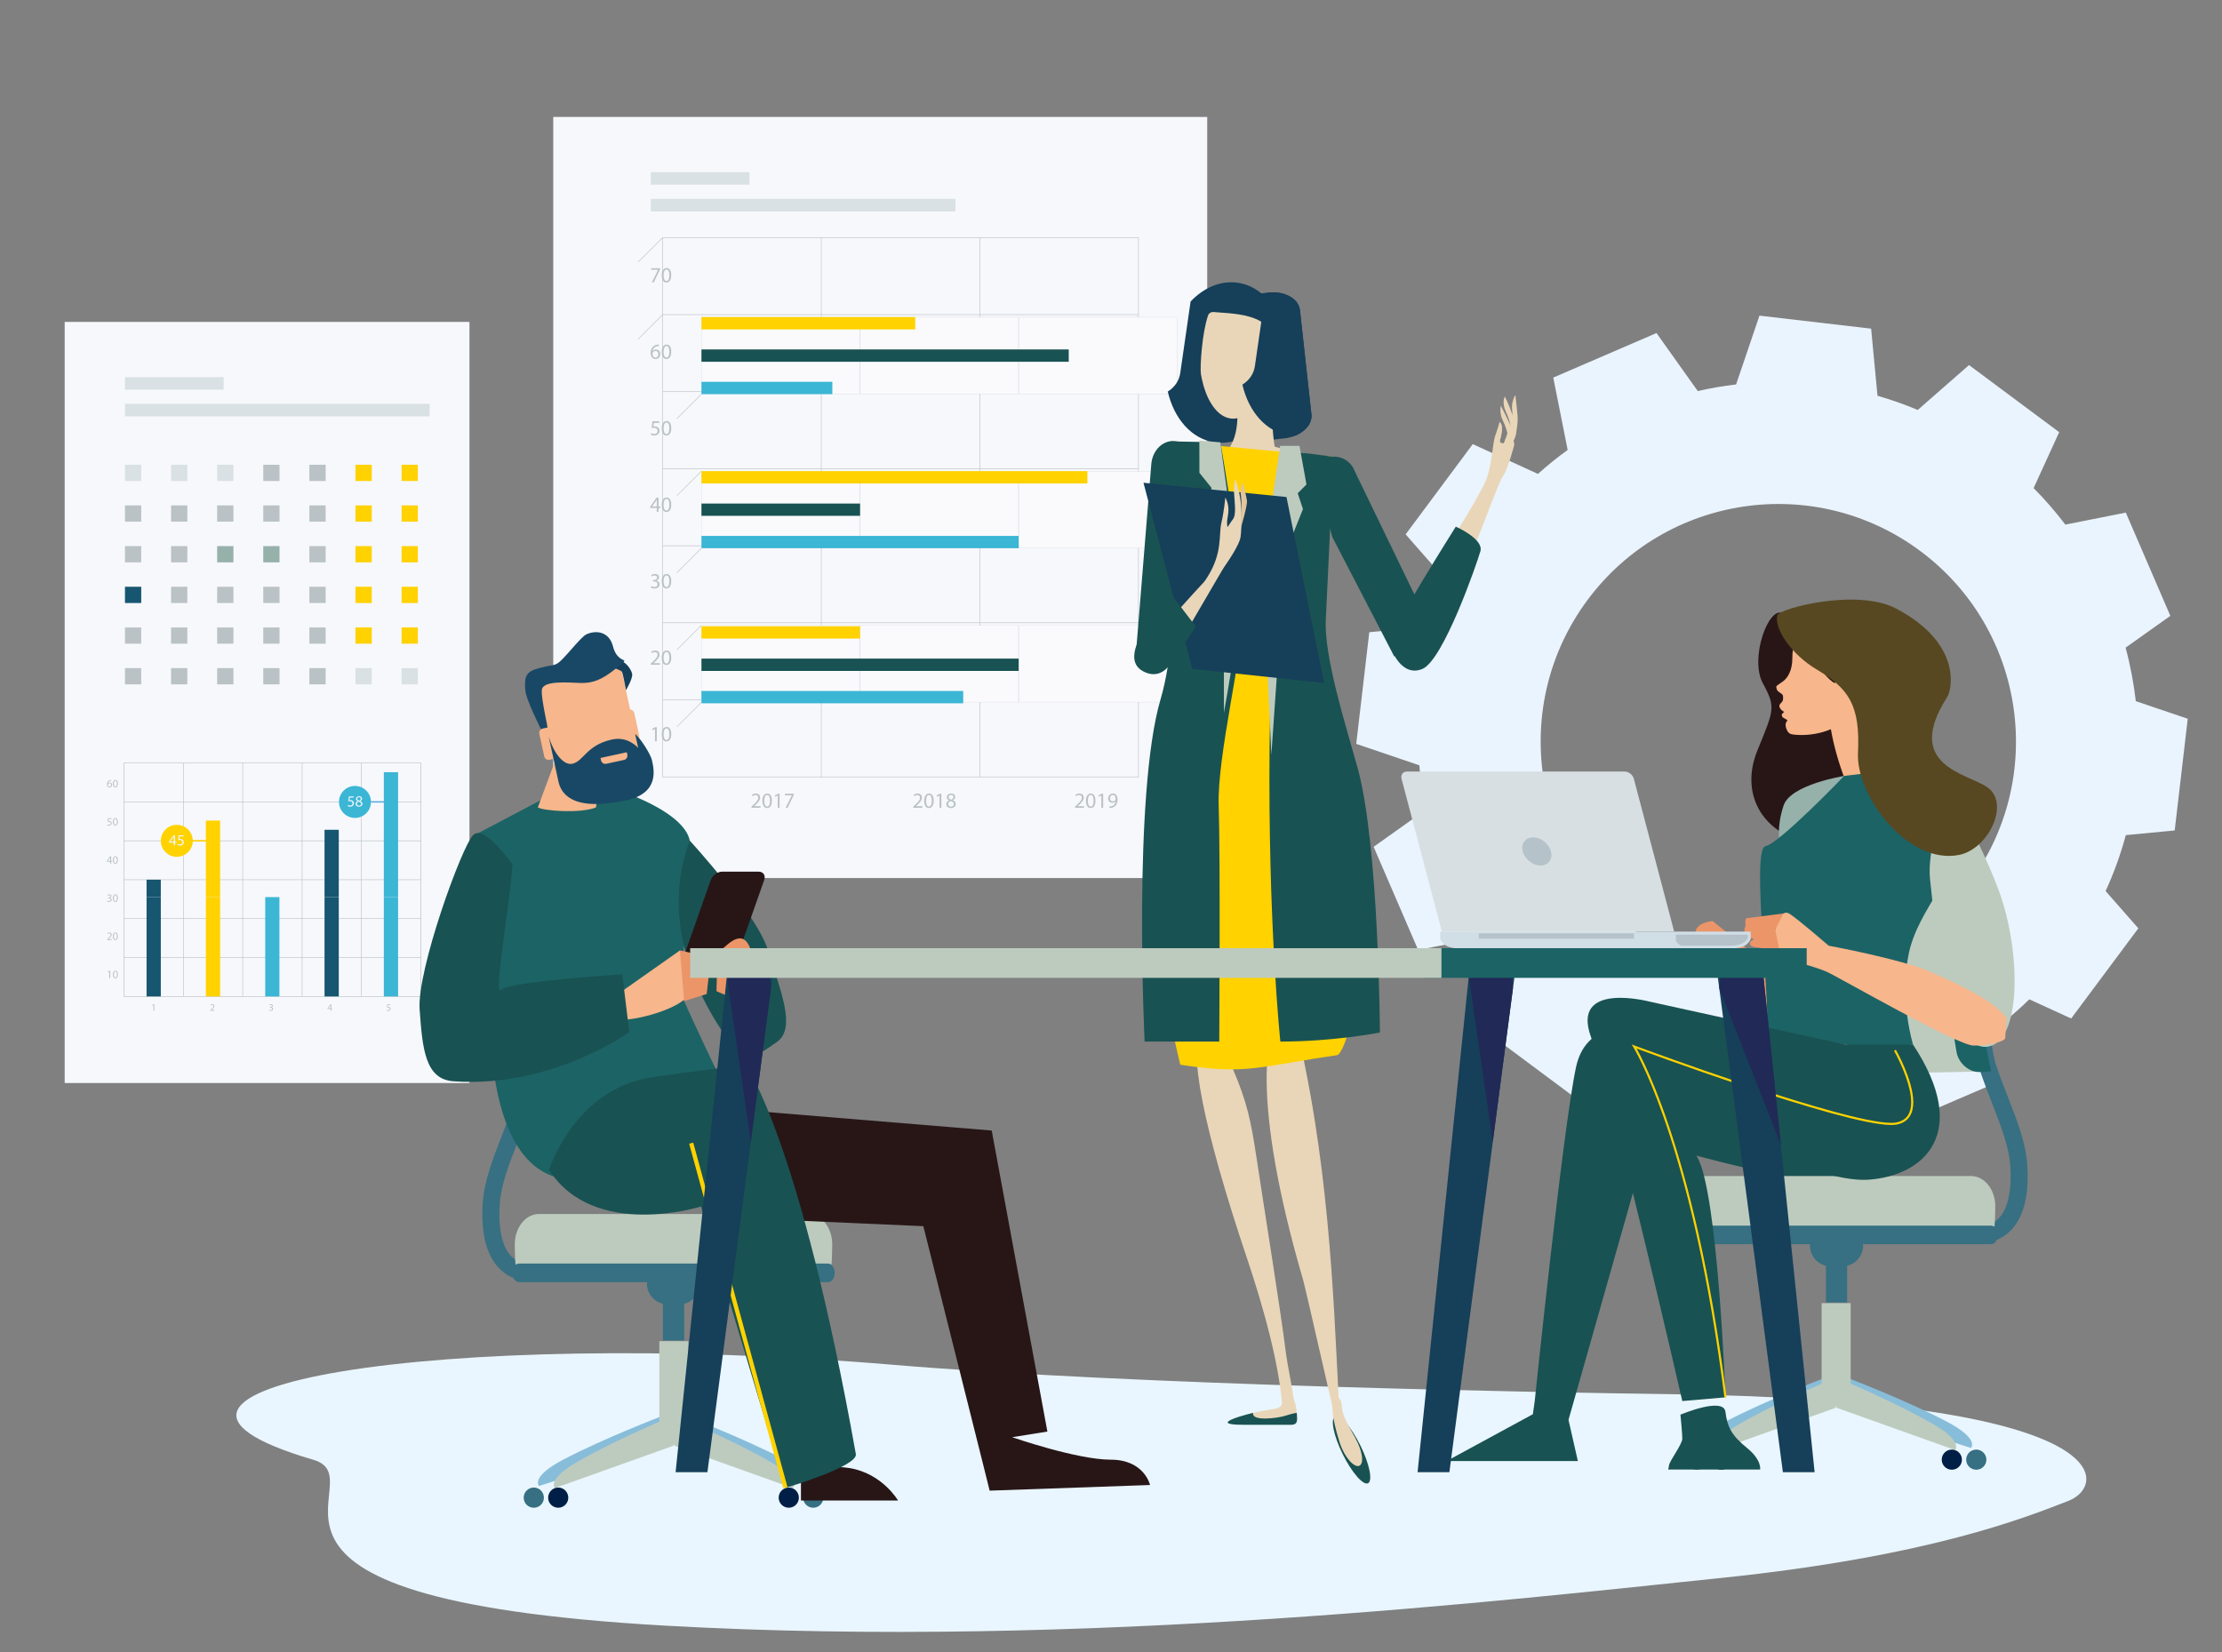 <?xml version="1.0" encoding="UTF-8" standalone="no"?>
<!DOCTYPE svg PUBLIC "-//W3C//DTD SVG 1.1//EN" "http://www.w3.org/Graphics/SVG/1.1/DTD/svg11.dtd">
<svg width="100%" height="100%" viewBox="0 0 429 319" version="1.1" xmlns="http://www.w3.org/2000/svg" xmlns:xlink="http://www.w3.org/1999/xlink" xml:space="preserve" xmlns:serif="http://www.serif.com/" style="fill-rule:evenodd;clip-rule:evenodd;stroke-linejoin:round;stroke-miterlimit:2;">
    <rect x="0" y="0" width="429" height="319" fill="#808080" stroke="none"/>
    <g id="ArtBoard1" transform="matrix(1,0,0,1,-1544.83,-1498.1)">
        <rect x="1544.84" y="1498.1" width="428.094" height="318.568" style="fill:none;"/>
        <g transform="matrix(1,0,0,1,0.835,0.102)">
            <g>
                <g transform="matrix(1,0,0,1,-35.148,-56.519)">
                    <path d="M1959.29,1725.12C1944.16,1745.45 1915.41,1749.66 1895.09,1734.53C1874.75,1719.4 1870.55,1690.65 1885.68,1670.33C1900.81,1650 1929.56,1645.79 1949.89,1660.92C1970.21,1676.05 1974.41,1704.8 1959.29,1725.12ZM1998.17,1673.44L1989.57,1653.5L1977.9,1655.82C1976.03,1653.36 1973.99,1651 1971.77,1648.77L1976.71,1637.97L1959.3,1625.01L1949.4,1633.68C1946.85,1632.61 1944.26,1631.7 1941.63,1630.94L1940.4,1617.98L1918.84,1615.47L1914.33,1628.75C1911.84,1629.05 1909.37,1629.47 1906.93,1630.03L1898.96,1618.83L1879.03,1627.43L1881.81,1641.4C1879.83,1642.83 1877.91,1644.38 1876.07,1646.03L1863.49,1640.28L1850.53,1657.7L1859.65,1668.1C1858.53,1670.47 1857.55,1672.89 1856.72,1675.34L1843.51,1676.6L1840.99,1698.16L1853.18,1702.3C1853.37,1705.21 1853.74,1708.1 1854.3,1710.96L1844.35,1718.04L1852.95,1737.97L1864.31,1735.71C1866.1,1738.47 1868.11,1741.11 1870.32,1743.62L1865.81,1753.5L1883.22,1766.46L1890.99,1759.65C1894.31,1761.34 1897.73,1762.75 1901.2,1763.87L1902.12,1773.49L1923.68,1776.01L1926.72,1767.06C1930.64,1766.81 1934.54,1766.24 1938.37,1765.34L1943.56,1772.64L1963.5,1764.05L1961.71,1755.07C1964.96,1752.84 1968.06,1750.31 1970.94,1747.49L1979.02,1751.19L1991.99,1733.78L1985.67,1726.58C1987.29,1723.06 1988.59,1719.44 1989.57,1715.78L1999.01,1714.88L2001.53,1693.31L1991.5,1689.91C1991.1,1686.43 1990.45,1682.97 1989.53,1679.58L1998.17,1673.44Z" style="fill:rgb(234,244,254);fill-rule:nonzero;"/>
                    <rect x="1591.63" y="1616.68" width="78.15" height="146.97" style="fill:rgb(247,248,252);"/>
                    <rect x="1603.27" y="1632.49" width="58.82" height="2.42" style="fill:rgb(217,225,228);"/>
                    <rect x="1603.27" y="1627.34" width="19.05" height="2.42" style="fill:rgb(217,225,228);"/>
                    <rect x="1603.27" y="1644.26" width="3.14" height="3.14" style="fill:rgb(217,225,228);"/>
                    <rect x="1612.17" y="1644.26" width="3.14" height="3.14" style="fill:rgb(217,225,228);"/>
                    <rect x="1621.07" y="1644.26" width="3.14" height="3.14" style="fill:rgb(217,225,228);"/>
                    <rect x="1629.97" y="1644.26" width="3.14" height="3.14" style="fill:rgb(186,194,198);"/>
                    <rect x="1638.87" y="1644.26" width="3.15" height="3.14" style="fill:rgb(186,194,198);"/>
                    <rect x="1647.77" y="1644.26" width="3.15" height="3.14" style="fill:rgb(255,210,0);"/>
                    <rect x="1656.68" y="1644.26" width="3.14" height="3.14" style="fill:rgb(255,210,0);"/>
                    <rect x="1603.27" y="1652.11" width="3.14" height="3.14" style="fill:rgb(186,194,198);"/>
                    <rect x="1612.17" y="1652.11" width="3.14" height="3.14" style="fill:rgb(186,194,198);"/>
                    <rect x="1621.07" y="1652.11" width="3.14" height="3.14" style="fill:rgb(186,194,198);"/>
                    <rect x="1629.97" y="1652.11" width="3.14" height="3.14" style="fill:rgb(186,194,198);"/>
                    <rect x="1638.87" y="1652.11" width="3.15" height="3.14" style="fill:rgb(186,194,198);"/>
                    <rect x="1647.77" y="1652.11" width="3.15" height="3.14" style="fill:rgb(255,210,0);"/>
                    <rect x="1656.68" y="1652.11" width="3.14" height="3.14" style="fill:rgb(255,210,0);"/>
                    <rect x="1603.27" y="1659.97" width="3.14" height="3.14" style="fill:rgb(186,194,198);"/>
                    <rect x="1612.17" y="1659.97" width="3.14" height="3.14" style="fill:rgb(186,194,198);"/>
                    <rect x="1621.07" y="1659.97" width="3.14" height="3.14" style="fill:rgb(150,177,170);"/>
                    <rect x="1629.97" y="1659.97" width="3.14" height="3.14" style="fill:rgb(150,177,170);"/>
                    <rect x="1638.87" y="1659.97" width="3.15" height="3.14" style="fill:rgb(186,194,198);"/>
                    <rect x="1647.77" y="1659.97" width="3.15" height="3.14" style="fill:rgb(255,210,0);"/>
                    <rect x="1656.68" y="1659.97" width="3.14" height="3.14" style="fill:rgb(255,210,0);"/>
                    <rect x="1603.27" y="1667.82" width="3.14" height="3.14" style="fill:rgb(22,86,112);"/>
                    <rect x="1612.17" y="1667.82" width="3.14" height="3.14" style="fill:rgb(186,194,198);"/>
                    <rect x="1621.07" y="1667.82" width="3.14" height="3.14" style="fill:rgb(186,194,198);"/>
                    <rect x="1629.97" y="1667.82" width="3.14" height="3.14" style="fill:rgb(186,194,198);"/>
                    <rect x="1638.87" y="1667.82" width="3.15" height="3.14" style="fill:rgb(186,194,198);"/>
                    <rect x="1647.77" y="1667.82" width="3.15" height="3.14" style="fill:rgb(255,210,0);"/>
                    <rect x="1656.68" y="1667.82" width="3.14" height="3.14" style="fill:rgb(255,210,0);"/>
                    <rect x="1603.27" y="1675.68" width="3.14" height="3.14" style="fill:rgb(186,194,198);"/>
                    <rect x="1612.17" y="1675.68" width="3.14" height="3.14" style="fill:rgb(186,194,198);"/>
                    <rect x="1621.07" y="1675.68" width="3.14" height="3.14" style="fill:rgb(186,194,198);"/>
                    <rect x="1629.97" y="1675.68" width="3.14" height="3.14" style="fill:rgb(186,194,198);"/>
                    <rect x="1638.87" y="1675.68" width="3.15" height="3.14" style="fill:rgb(186,194,198);"/>
                    <rect x="1647.77" y="1675.68" width="3.15" height="3.14" style="fill:rgb(255,210,0);"/>
                    <rect x="1656.68" y="1675.68" width="3.14" height="3.14" style="fill:rgb(255,210,0);"/>
                    <rect x="1603.27" y="1683.53" width="3.14" height="3.14" style="fill:rgb(186,194,198);"/>
                    <rect x="1612.17" y="1683.53" width="3.14" height="3.14" style="fill:rgb(186,194,198);"/>
                    <rect x="1621.07" y="1683.53" width="3.14" height="3.14" style="fill:rgb(186,194,198);"/>
                    <rect x="1629.97" y="1683.53" width="3.14" height="3.14" style="fill:rgb(186,194,198);"/>
                    <rect x="1638.87" y="1683.53" width="3.15" height="3.14" style="fill:rgb(186,194,198);"/>
                    <rect x="1647.77" y="1683.53" width="3.15" height="3.14" style="fill:rgb(217,225,228);"/>
                    <rect x="1656.68" y="1683.53" width="3.14" height="3.14" style="fill:rgb(217,225,228);"/>
                    <path d="M1600.24,1742.16L1599.99,1742.29L1599.96,1742.14L1600.27,1741.98L1600.43,1741.98L1600.43,1743.4L1600.24,1743.4L1600.24,1742.16Z" style="fill:rgb(186,194,198);fill-rule:nonzero;"/>
                    <path d="M1601.13,1742.69C1601.13,1743.06 1601.24,1743.27 1601.41,1743.27C1601.61,1743.27 1601.71,1743.05 1601.71,1742.68C1601.71,1742.33 1601.62,1742.1 1601.42,1742.1C1601.25,1742.1 1601.13,1742.31 1601.13,1742.69ZM1601.9,1742.67C1601.9,1743.16 1601.72,1743.42 1601.4,1743.42C1601.13,1743.42 1600.94,1743.16 1600.93,1742.69C1600.93,1742.22 1601.14,1741.95 1601.43,1741.95C1601.73,1741.95 1601.9,1742.22 1601.9,1742.67Z" style="fill:rgb(186,194,198);fill-rule:nonzero;"/>
                    <path d="M1599.83,1736.03L1599.83,1735.91L1599.98,1735.77C1600.34,1735.42 1600.5,1735.24 1600.51,1735.02C1600.51,1734.88 1600.44,1734.74 1600.22,1734.74C1600.1,1734.74 1599.99,1734.81 1599.92,1734.86L1599.86,1734.73C1599.96,1734.64 1600.1,1734.58 1600.26,1734.58C1600.57,1734.58 1600.7,1734.79 1600.7,1735C1600.7,1735.26 1600.51,1735.47 1600.21,1735.76L1600.1,1735.87L1600.73,1735.87L1600.73,1736.03L1599.83,1736.03Z" style="fill:rgb(186,194,198);fill-rule:nonzero;"/>
                    <path d="M1601.13,1735.33C1601.13,1735.7 1601.24,1735.91 1601.41,1735.91C1601.61,1735.91 1601.71,1735.68 1601.71,1735.31C1601.71,1734.96 1601.62,1734.73 1601.42,1734.73C1601.25,1734.73 1601.13,1734.94 1601.13,1735.33ZM1601.9,1735.3C1601.9,1735.79 1601.72,1736.05 1601.4,1736.05C1601.13,1736.05 1600.94,1735.79 1600.93,1735.32C1600.93,1734.85 1601.14,1734.58 1601.43,1734.58C1601.73,1734.58 1601.9,1734.85 1601.9,1735.3Z" style="fill:rgb(186,194,198);fill-rule:nonzero;"/>
                    <path d="M1599.87,1728.44C1599.93,1728.47 1600.05,1728.53 1600.19,1728.53C1600.44,1728.53 1600.51,1728.37 1600.51,1728.25C1600.51,1728.05 1600.33,1727.97 1600.14,1727.97L1600.03,1727.97L1600.03,1727.83L1600.14,1727.83C1600.28,1727.83 1600.46,1727.75 1600.46,1727.58C1600.46,1727.47 1600.39,1727.37 1600.21,1727.37C1600.1,1727.37 1599.99,1727.42 1599.92,1727.46L1599.87,1727.32C1599.95,1727.27 1600.09,1727.21 1600.25,1727.21C1600.53,1727.21 1600.65,1727.38 1600.65,1727.55C1600.65,1727.7 1600.57,1727.83 1600.39,1727.89C1600.57,1727.93 1600.71,1728.06 1600.71,1728.26C1600.71,1728.49 1600.53,1728.68 1600.19,1728.68C1600.03,1728.68 1599.89,1728.64 1599.82,1728.59L1599.87,1728.44Z" style="fill:rgb(186,194,198);fill-rule:nonzero;"/>
                    <path d="M1601.13,1727.96C1601.13,1728.33 1601.24,1728.54 1601.41,1728.54C1601.61,1728.54 1601.71,1728.31 1601.71,1727.94C1601.71,1727.59 1601.62,1727.36 1601.42,1727.36C1601.25,1727.36 1601.13,1727.57 1601.13,1727.96ZM1601.9,1727.93C1601.9,1728.42 1601.72,1728.68 1601.4,1728.68C1601.13,1728.68 1600.94,1728.43 1600.93,1727.95C1600.93,1727.48 1601.14,1727.21 1601.43,1727.21C1601.73,1727.21 1601.9,1727.48 1601.9,1727.93Z" style="fill:rgb(186,194,198);fill-rule:nonzero;"/>
                    <path d="M1600.42,1720.76L1600.42,1720.28L1600.43,1720.06L1600.42,1720.06L1600.3,1720.27L1599.96,1720.75L1599.96,1720.76L1600.42,1720.76ZM1600.42,1721.3L1600.42,1720.91L1599.76,1720.91L1599.76,1720.78L1600.4,1719.87L1600.6,1719.87L1600.6,1720.76L1600.8,1720.76L1600.8,1720.91L1600.6,1720.91L1600.6,1721.3L1600.42,1721.3Z" style="fill:rgb(186,194,198);fill-rule:nonzero;"/>
                    <path d="M1601.13,1720.59C1601.13,1720.96 1601.24,1721.17 1601.41,1721.17C1601.61,1721.17 1601.71,1720.94 1601.71,1720.58C1601.71,1720.22 1601.62,1720 1601.42,1720C1601.25,1720 1601.13,1720.2 1601.13,1720.59ZM1601.9,1720.57C1601.9,1721.05 1601.72,1721.32 1601.4,1721.32C1601.13,1721.32 1600.94,1721.06 1600.93,1720.59C1600.93,1720.11 1601.14,1719.85 1601.43,1719.85C1601.73,1719.85 1601.9,1720.11 1601.9,1720.57Z" style="fill:rgb(186,194,198);fill-rule:nonzero;"/>
                    <path d="M1600.68,1712.66L1600.13,1712.66L1600.08,1713.03L1600.19,1713.02C1600.3,1713.02 1600.41,1713.05 1600.5,1713.1C1600.61,1713.16 1600.7,1713.28 1600.7,1713.46C1600.7,1713.74 1600.48,1713.95 1600.17,1713.95C1600.02,1713.95 1599.89,1713.91 1599.82,1713.86L1599.87,1713.72C1599.93,1713.75 1600.04,1713.79 1600.17,1713.79C1600.35,1713.79 1600.51,1713.68 1600.51,1713.49C1600.51,1713.3 1600.38,1713.17 1600.1,1713.17L1599.9,1713.19L1599.99,1712.5L1600.68,1712.5L1600.68,1712.66Z" style="fill:rgb(186,194,198);fill-rule:nonzero;"/>
                    <path d="M1601.13,1713.22C1601.13,1713.59 1601.24,1713.8 1601.41,1713.8C1601.61,1713.8 1601.71,1713.57 1601.71,1713.21C1601.71,1712.86 1601.62,1712.63 1601.42,1712.63C1601.25,1712.63 1601.13,1712.83 1601.13,1713.22ZM1601.9,1713.2C1601.9,1713.68 1601.72,1713.95 1601.4,1713.95C1601.13,1713.95 1600.94,1713.69 1600.93,1713.22C1600.93,1712.74 1601.14,1712.48 1601.43,1712.48C1601.73,1712.48 1601.9,1712.75 1601.9,1713.2Z" style="fill:rgb(186,194,198);fill-rule:nonzero;"/>
                    <path d="M1600.58,1706.09C1600.58,1705.89 1600.47,1705.76 1600.29,1705.76C1600.17,1705.76 1600.07,1705.84 1600.01,1705.94L1599.99,1706.03C1600,1706.26 1600.1,1706.43 1600.31,1706.43C1600.47,1706.43 1600.58,1706.3 1600.58,1706.09ZM1600.64,1705.27L1600.49,1705.28C1600.19,1705.33 1600.03,1705.55 1600,1705.79L1600.01,1705.79C1600.07,1705.7 1600.19,1705.62 1600.35,1705.62C1600.6,1705.62 1600.78,1705.8 1600.78,1706.08C1600.78,1706.34 1600.6,1706.58 1600.31,1706.58C1600,1706.58 1599.8,1706.35 1599.8,1705.98C1599.8,1705.7 1599.9,1705.47 1600.04,1705.33C1600.16,1705.22 1600.32,1705.14 1600.5,1705.12L1600.64,1705.11L1600.64,1705.27Z" style="fill:rgb(186,194,198);fill-rule:nonzero;"/>
                    <path d="M1601.13,1705.85C1601.13,1706.22 1601.24,1706.43 1601.41,1706.43C1601.61,1706.43 1601.71,1706.2 1601.71,1705.84C1601.71,1705.49 1601.62,1705.26 1601.42,1705.26C1601.25,1705.26 1601.13,1705.47 1601.13,1705.85ZM1601.9,1705.83C1601.9,1706.31 1601.72,1706.58 1601.4,1706.58C1601.13,1706.58 1600.94,1706.32 1600.93,1705.85C1600.93,1705.37 1601.14,1705.11 1601.43,1705.11C1601.73,1705.11 1601.9,1705.38 1601.9,1705.83Z" style="fill:rgb(186,194,198);fill-rule:nonzero;"/>
                    <path d="M1608.77,1748.61L1608.55,1748.73L1608.52,1748.6L1608.79,1748.45L1608.94,1748.45L1608.94,1749.71L1608.77,1749.71L1608.77,1748.61Z" style="fill:rgb(186,194,198);fill-rule:nonzero;"/>
                    <path d="M1619.75,1749.71L1619.75,1749.6L1619.88,1749.47C1620.2,1749.17 1620.34,1749 1620.34,1748.82C1620.34,1748.69 1620.28,1748.57 1620.1,1748.57C1619.98,1748.57 1619.89,1748.63 1619.83,1748.68L1619.78,1748.56C1619.86,1748.48 1619.99,1748.43 1620.13,1748.43C1620.4,1748.43 1620.52,1748.62 1620.52,1748.79C1620.52,1749.03 1620.35,1749.21 1620.08,1749.47L1619.98,1749.56L1619.98,1749.57L1620.55,1749.57L1620.55,1749.71L1619.75,1749.71Z" style="fill:rgb(186,194,198);fill-rule:nonzero;"/>
                    <path d="M1631.13,1749.51C1631.18,1749.54 1631.29,1749.59 1631.41,1749.59C1631.62,1749.59 1631.69,1749.45 1631.69,1749.35C1631.69,1749.17 1631.53,1749.1 1631.37,1749.1L1631.27,1749.1L1631.27,1748.97L1631.37,1748.97C1631.49,1748.97 1631.65,1748.9 1631.65,1748.76C1631.65,1748.66 1631.58,1748.57 1631.43,1748.57C1631.33,1748.57 1631.23,1748.61 1631.17,1748.65L1631.13,1748.53C1631.2,1748.48 1631.32,1748.43 1631.46,1748.43C1631.71,1748.43 1631.82,1748.58 1631.82,1748.73C1631.82,1748.86 1631.74,1748.97 1631.59,1749.02L1631.59,1749.03C1631.74,1749.06 1631.87,1749.17 1631.87,1749.35C1631.87,1749.55 1631.71,1749.73 1631.41,1749.73C1631.27,1749.73 1631.14,1749.68 1631.08,1749.64L1631.13,1749.51Z" style="fill:rgb(186,194,198);fill-rule:nonzero;"/>
                    <path d="M1642.95,1749.23L1642.95,1748.81L1642.96,1748.62L1642.95,1748.62L1642.85,1748.8L1642.54,1749.23L1642.95,1749.23ZM1642.95,1749.71L1642.95,1749.36L1642.37,1749.36L1642.37,1749.25L1642.93,1748.45L1643.11,1748.45L1643.11,1749.23L1643.29,1749.23L1643.29,1749.36L1643.11,1749.36L1643.11,1749.71L1642.95,1749.71Z" style="fill:rgb(186,194,198);fill-rule:nonzero;"/>
                    <path d="M1654.52,1748.59L1654.04,1748.59L1653.99,1748.92L1654.1,1748.91C1654.19,1748.91 1654.29,1748.93 1654.37,1748.98C1654.47,1749.03 1654.55,1749.14 1654.55,1749.3C1654.55,1749.54 1654.35,1749.73 1654.08,1749.73C1653.94,1749.73 1653.83,1749.69 1653.77,1749.65L1653.81,1749.52C1653.86,1749.55 1653.96,1749.59 1654.08,1749.59C1654.24,1749.59 1654.38,1749.48 1654.38,1749.32C1654.37,1749.15 1654.27,1749.04 1654.01,1749.04L1653.84,1749.05L1653.92,1748.45L1654.52,1748.45L1654.52,1748.59Z" style="fill:rgb(186,194,198);fill-rule:nonzero;"/>
                    <path d="M1603.08,1701.85L1603.08,1701.91L1660.34,1701.91L1660.34,1746.88L1603.14,1746.88L1603.14,1701.85L1603.08,1701.85L1603.08,1701.91L1603.08,1701.85L1603.02,1701.85L1603.02,1746.99L1660.46,1746.99L1660.46,1701.8L1603.02,1701.8L1603.02,1701.85L1603.08,1701.85Z" style="fill:rgb(186,194,198);fill-rule:nonzero;"/>
                    <path d="M1603.08,1739.47L1660.4,1739.47L1660.4,1739.36L1603.08,1739.36" style="fill:rgb(186,194,198);fill-rule:nonzero;"/>
                    <path d="M1603.08,1731.96L1660.4,1731.96L1660.4,1731.85L1603.08,1731.85" style="fill:rgb(186,194,198);fill-rule:nonzero;"/>
                    <path d="M1603.08,1724.45L1660.4,1724.45L1660.4,1724.34L1603.08,1724.34" style="fill:rgb(186,194,198);fill-rule:nonzero;"/>
                    <path d="M1603.08,1716.94L1660.4,1716.94L1660.4,1716.82L1603.08,1716.82" style="fill:rgb(186,194,198);fill-rule:nonzero;"/>
                    <path d="M1603.08,1709.42L1660.4,1709.42L1660.4,1709.31L1603.08,1709.31" style="fill:rgb(186,194,198);fill-rule:nonzero;"/>
                    <path d="M1648.88,1701.85L1648.88,1746.93L1648.99,1746.93L1648.99,1701.85" style="fill:rgb(186,194,198);fill-rule:nonzero;"/>
                    <path d="M1637.42,1701.85L1637.42,1746.93L1637.53,1746.93L1637.53,1701.85" style="fill:rgb(186,194,198);fill-rule:nonzero;"/>
                    <path d="M1625.95,1701.85L1625.95,1746.93L1626.06,1746.93L1626.06,1701.85" style="fill:rgb(186,194,198);fill-rule:nonzero;"/>
                    <path d="M1614.49,1701.85L1614.49,1746.93L1614.6,1746.93L1614.6,1701.85" style="fill:rgb(186,194,198);fill-rule:nonzero;"/>
                    <rect x="1607.44" y="1727.75" width="2.75" height="19.18" style="fill:rgb(22,86,112);"/>
                    <rect x="1618.89" y="1727.75" width="2.75" height="19.18" style="fill:rgb(255,210,0);"/>
                    <rect x="1630.35" y="1727.75" width="2.74" height="19.18" style="fill:rgb(59,182,213);"/>
                    <rect x="1641.8" y="1727.75" width="2.75" height="19.18" style="fill:rgb(22,86,112);"/>
                    <rect x="1653.25" y="1727.75" width="2.75" height="19.18" style="fill:rgb(59,182,213);"/>
                    <rect x="1607.44" y="1724.39" width="2.75" height="3.36" style="fill:rgb(22,86,112);"/>
                    <rect x="1618.89" y="1712.97" width="2.75" height="14.78" style="fill:rgb(255,210,0);"/>
                    <rect x="1641.8" y="1714.75" width="2.75" height="13" style="fill:rgb(22,86,112);"/>
                    <rect x="1653.25" y="1703.63" width="2.75" height="24.12" style="fill:rgb(59,182,213);"/>
                    <path d="M1616.37,1716.88C1616.37,1718.59 1614.98,1719.97 1613.27,1719.97C1611.57,1719.97 1610.19,1718.59 1610.19,1716.88C1610.19,1715.17 1611.57,1713.79 1613.27,1713.79C1614.98,1713.79 1616.37,1715.17 1616.37,1716.88Z" style="fill:rgb(255,210,0);fill-rule:nonzero;"/>
                    <path d="M1612.68,1717.03L1612.68,1716.37C1612.68,1716.27 1612.69,1716.17 1612.69,1716.06L1612.68,1716.06C1612.62,1716.18 1612.58,1716.26 1612.52,1716.35L1612.04,1717.02L1612.04,1717.03L1612.68,1717.03ZM1612.68,1717.77L1612.68,1717.24L1611.77,1717.24L1611.77,1717.06L1612.65,1715.81L1612.94,1715.81L1612.94,1717.03L1613.21,1717.03L1613.21,1717.24L1612.94,1717.24L1612.94,1717.77L1612.68,1717.77Z" style="fill:rgb(236,246,248);fill-rule:nonzero;"/>
                    <path d="M1614.59,1716.03L1613.84,1716.03L1613.76,1716.54L1613.92,1716.52C1614.07,1716.52 1614.22,1716.56 1614.34,1716.63C1614.5,1716.72 1614.63,1716.89 1614.63,1717.14C1614.63,1717.52 1614.32,1717.81 1613.89,1717.81C1613.68,1717.81 1613.5,1717.75 1613.4,1717.68L1613.47,1717.48C1613.55,1717.53 1613.71,1717.59 1613.89,1717.59C1614.14,1717.59 1614.36,1717.43 1614.36,1717.17C1614.35,1716.91 1614.18,1716.73 1613.79,1716.73C1613.68,1716.73 1613.59,1716.74 1613.52,1716.75L1613.64,1715.81L1614.59,1715.81L1614.59,1716.03Z" style="fill:rgb(236,246,248);fill-rule:nonzero;"/>
                    <path d="M1616.37,1717.02L1618.89,1717.02L1618.89,1716.74L1616.37,1716.74" style="fill:rgb(255,210,0);fill-rule:nonzero;"/>
                    <path d="M1650.77,1709.37C1650.77,1711.07 1649.38,1712.46 1647.68,1712.46C1645.97,1712.46 1644.59,1711.07 1644.59,1709.37C1644.59,1707.66 1645.97,1706.28 1647.68,1706.28C1649.38,1706.28 1650.77,1707.66 1650.77,1709.37Z" style="fill:rgb(59,182,213);fill-rule:nonzero;"/>
                    <path d="M1647.44,1708.52L1646.69,1708.52L1646.61,1709.03L1646.77,1709.01C1646.93,1709.01 1647.08,1709.05 1647.2,1709.12C1647.35,1709.21 1647.48,1709.38 1647.48,1709.63C1647.48,1710.01 1647.17,1710.3 1646.75,1710.3C1646.53,1710.3 1646.35,1710.24 1646.26,1710.18L1646.32,1709.97C1646.41,1710.02 1646.57,1710.08 1646.74,1710.08C1647,1710.08 1647.21,1709.92 1647.21,1709.66C1647.21,1709.4 1647.04,1709.22 1646.64,1709.22C1646.53,1709.22 1646.44,1709.23 1646.37,1709.24L1646.5,1708.3L1647.44,1708.3L1647.44,1708.52Z" style="fill:rgb(236,246,248);fill-rule:nonzero;"/>
                    <path d="M1648.12,1708.77C1648.12,1708.97 1648.27,1709.07 1648.49,1709.13C1648.66,1709.08 1648.79,1708.95 1648.79,1708.77C1648.79,1708.62 1648.7,1708.45 1648.46,1708.45C1648.24,1708.45 1648.12,1708.6 1648.12,1708.77ZM1648.85,1709.75C1648.85,1709.51 1648.68,1709.4 1648.42,1709.32C1648.19,1709.39 1648.06,1709.54 1648.06,1709.73C1648.06,1709.93 1648.21,1710.1 1648.46,1710.1C1648.7,1710.1 1648.85,1709.96 1648.85,1709.75ZM1647.79,1709.76C1647.79,1709.52 1647.94,1709.34 1648.18,1709.24L1648.18,1709.23C1647.96,1709.13 1647.87,1708.96 1647.87,1708.79C1647.87,1708.48 1648.13,1708.26 1648.48,1708.26C1648.86,1708.26 1649.05,1708.5 1649.05,1708.75C1649.05,1708.92 1648.97,1709.09 1648.72,1709.21L1648.72,1709.22C1648.97,1709.31 1649.12,1709.49 1649.12,1709.72C1649.12,1710.07 1648.83,1710.3 1648.45,1710.3C1648.04,1710.3 1647.79,1710.05 1647.79,1709.76Z" style="fill:rgb(236,246,248);fill-rule:nonzero;"/>
                    <path d="M1650.77,1709.37L1653.29,1709.37" style="fill:none;fill-rule:nonzero;"/>
                    <path d="M1650.77,1709.5L1653.29,1709.5L1653.29,1709.23L1650.77,1709.23" style="fill:rgb(91,169,221);fill-rule:nonzero;"/>
                    <rect x="1685.96" y="1577.1" width="126.26" height="146.97" style="fill:rgb(247,248,252);"/>
                    <rect x="1704.79" y="1592.92" width="58.83" height="2.42" style="fill:rgb(217,225,228);"/>
                    <rect x="1704.79" y="1587.76" width="19.06" height="2.42" style="fill:rgb(217,225,228);"/>
                    <path d="M1707.09,1600.39L1707.09,1600.45L1798.89,1600.45L1798.89,1704.48L1707.14,1704.48L1707.14,1600.39L1707.09,1600.39L1707.09,1600.45L1707.09,1600.39L1707.03,1600.39L1707.03,1704.59L1799,1704.59L1799,1600.34L1707.03,1600.34L1707.03,1600.39L1707.09,1600.39Z" style="fill:rgb(186,194,198);fill-rule:nonzero;"/>
                    <rect x="1707.09" y="1689.6" width="91.86" height="0.11" style="fill:rgb(186,194,198);"/>
                    <rect x="1707.09" y="1674.72" width="91.86" height="0.11" style="fill:rgb(186,194,198);"/>
                    <rect x="1707.09" y="1659.85" width="91.86" height="0.11" style="fill:rgb(186,194,198);"/>
                    <rect x="1707.09" y="1644.97" width="91.86" height="0.11" style="fill:rgb(186,194,198);"/>
                    <rect x="1707.09" y="1630.09" width="91.86" height="0.11" style="fill:rgb(186,194,198);"/>
                    <rect x="1707.09" y="1615.22" width="91.86" height="0.11" style="fill:rgb(186,194,198);"/>
                    <rect x="1768.27" y="1600.39" width="0.11" height="104.14" style="fill:rgb(186,194,198);"/>
                    <rect x="1737.65" y="1600.39" width="0.11" height="104.14" style="fill:rgb(186,194,198);"/>
                    <path d="M1707.05,1600.35L1702.3,1605.11L1702.38,1605.18L1707.13,1600.43" style="fill:rgb(186,194,198);fill-rule:nonzero;"/>
                    <path d="M1707.05,1615.23L1702.3,1619.98L1702.37,1620.06L1707.13,1615.31L1707.05,1615.23Z" style="fill:rgb(186,194,198);fill-rule:nonzero;"/>
                </g>
                <g transform="matrix(1,0,0,1,-27.666,-56.045)">
                    <path d="M1707.05,1630.11L1702.3,1634.86L1702.37,1634.94L1707.13,1630.19L1707.05,1630.11Z" style="fill:rgb(186,194,198);fill-rule:nonzero;"/>
                    <path d="M1707.05,1644.99L1702.3,1649.74L1702.37,1649.81L1707.13,1645.06L1707.05,1644.99Z" style="fill:rgb(186,194,198);fill-rule:nonzero;"/>
                    <path d="M1707.05,1659.86L1702.3,1664.61L1702.37,1664.69L1707.13,1659.94L1707.05,1659.86Z" style="fill:rgb(186,194,198);fill-rule:nonzero;"/>
                    <path d="M1707.05,1674.74L1702.3,1679.49L1702.37,1679.57L1707.13,1674.82L1707.05,1674.74Z" style="fill:rgb(186,194,198);fill-rule:nonzero;"/>
                    <path d="M1707.05,1689.62L1702.3,1694.37L1702.37,1694.44L1707.13,1689.69L1707.05,1689.62Z" style="fill:rgb(186,194,198);fill-rule:nonzero;"/>
                    <path d="M1698.12,1694.81L1698.11,1694.81L1697.64,1695.06L1697.57,1694.78L1698.16,1694.47L1698.47,1694.47L1698.47,1697.18L1698.12,1697.18L1698.12,1694.81Z" style="fill:rgb(186,194,198);fill-rule:nonzero;"/>
                    <path d="M1699.78,1695.83C1699.78,1696.54 1700,1696.94 1700.33,1696.94C1700.71,1696.94 1700.89,1696.5 1700.89,1695.81C1700.89,1695.14 1700.72,1694.7 1700.34,1694.7C1700.02,1694.7 1699.78,1695.1 1699.78,1695.83ZM1701.26,1695.79C1701.26,1696.71 1700.91,1697.22 1700.31,1697.22C1699.78,1697.22 1699.42,1696.73 1699.42,1695.83C1699.42,1694.92 1699.81,1694.42 1700.36,1694.42C1700.93,1694.42 1701.26,1694.93 1701.26,1695.79Z" style="fill:rgb(186,194,198);fill-rule:nonzero;"/>
                    <path d="M1697.32,1682.41L1697.32,1682.18L1697.61,1681.9C1698.3,1681.25 1698.62,1680.89 1698.62,1680.48C1698.62,1680.21 1698.49,1679.96 1698.08,1679.96C1697.84,1679.96 1697.63,1680.08 1697.51,1680.18L1697.39,1679.93C1697.58,1679.77 1697.84,1679.65 1698.16,1679.65C1698.74,1679.65 1698.99,1680.05 1698.99,1680.44C1698.99,1680.94 1698.62,1681.35 1698.05,1681.9L1697.84,1682.1L1699.05,1682.1L1699.05,1682.41L1697.32,1682.41Z" style="fill:rgb(186,194,198);fill-rule:nonzero;"/>
                    <path d="M1699.78,1681.07C1699.78,1681.77 1700,1682.17 1700.33,1682.17C1700.71,1682.17 1700.89,1681.73 1700.89,1681.04C1700.89,1680.37 1700.72,1679.93 1700.34,1679.93C1700.02,1679.93 1699.78,1680.33 1699.78,1681.07ZM1701.26,1681.02C1701.26,1681.95 1700.91,1682.45 1700.31,1682.45C1699.78,1682.45 1699.42,1681.96 1699.42,1681.06C1699.42,1680.15 1699.81,1679.65 1700.36,1679.65C1700.93,1679.65 1701.26,1680.16 1701.26,1681.02Z" style="fill:rgb(186,194,198);fill-rule:nonzero;"/>
                    <path d="M1697.41,1667.21C1697.51,1667.28 1697.76,1667.39 1698.01,1667.39C1698.48,1667.39 1698.63,1667.09 1698.62,1666.86C1698.62,1666.48 1698.28,1666.32 1697.92,1666.32L1697.72,1666.32L1697.72,1666.04L1697.92,1666.04C1698.19,1666.04 1698.53,1665.9 1698.53,1665.58C1698.53,1665.37 1698.39,1665.17 1698.05,1665.17C1697.84,1665.17 1697.63,1665.27 1697.51,1665.35L1697.41,1665.09C1697.56,1664.98 1697.83,1664.88 1698.12,1664.88C1698.66,1664.88 1698.9,1665.19 1698.9,1665.52C1698.9,1665.8 1698.73,1666.04 1698.4,1666.16L1698.4,1666.17C1698.73,1666.24 1699,1666.49 1699,1666.87C1699,1667.3 1698.67,1667.68 1698.02,1667.68C1697.71,1667.68 1697.44,1667.59 1697.31,1667.5L1697.41,1667.21Z" style="fill:rgb(186,194,198);fill-rule:nonzero;"/>
                    <path d="M1699.78,1666.29C1699.78,1667 1700,1667.4 1700.33,1667.4C1700.71,1667.4 1700.89,1666.96 1700.89,1666.27C1700.89,1665.6 1700.72,1665.16 1700.34,1665.16C1700.02,1665.16 1699.78,1665.55 1699.78,1666.29ZM1701.26,1666.25C1701.26,1667.17 1700.91,1667.68 1700.31,1667.68C1699.78,1667.68 1699.42,1667.18 1699.42,1666.29C1699.42,1665.38 1699.81,1664.88 1700.36,1664.88C1700.93,1664.88 1701.26,1665.39 1701.26,1666.25Z" style="fill:rgb(186,194,198);fill-rule:nonzero;"/>
                    <path d="M1698.46,1651.84L1698.46,1650.93C1698.46,1650.79 1698.46,1650.65 1698.47,1650.51L1698.46,1650.51C1698.37,1650.67 1698.31,1650.78 1698.23,1650.91L1697.57,1651.83L1697.57,1651.84L1698.46,1651.84ZM1698.46,1652.87L1698.46,1652.13L1697.2,1652.13L1697.2,1651.89L1698.41,1650.15L1698.8,1650.15L1698.8,1651.84L1699.18,1651.84L1699.18,1652.13L1698.8,1652.13L1698.8,1652.87L1698.46,1652.87Z" style="fill:rgb(186,194,198);fill-rule:nonzero;"/>
                    <path d="M1699.78,1651.52C1699.78,1652.23 1700,1652.63 1700.33,1652.63C1700.71,1652.63 1700.89,1652.19 1700.89,1651.5C1700.89,1650.83 1700.72,1650.39 1700.34,1650.39C1700.02,1650.39 1699.78,1650.78 1699.78,1651.52ZM1701.26,1651.48C1701.26,1652.4 1700.91,1652.91 1700.31,1652.91C1699.78,1652.91 1699.42,1652.41 1699.42,1651.52C1699.42,1650.61 1699.81,1650.11 1700.36,1650.11C1700.93,1650.11 1701.26,1650.62 1701.26,1651.48Z" style="fill:rgb(186,194,198);fill-rule:nonzero;"/>
                    <path d="M1698.94,1635.69L1697.91,1635.69L1697.8,1636.39C1697.86,1636.38 1697.92,1636.37 1698.02,1636.37C1698.23,1636.37 1698.44,1636.42 1698.61,1636.52C1698.82,1636.64 1699,1636.87 1699,1637.22C1699,1637.74 1698.57,1638.14 1697.99,1638.14C1697.69,1638.14 1697.44,1638.06 1697.31,1637.97L1697.4,1637.69C1697.51,1637.76 1697.74,1637.85 1697.98,1637.85C1698.33,1637.85 1698.62,1637.62 1698.62,1637.26C1698.62,1636.91 1698.39,1636.65 1697.84,1636.65C1697.69,1636.65 1697.57,1636.67 1697.47,1636.68L1697.64,1635.38L1698.94,1635.38L1698.94,1635.69Z" style="fill:rgb(186,194,198);fill-rule:nonzero;"/>
                    <path d="M1699.78,1636.75C1699.78,1637.46 1700,1637.86 1700.33,1637.86C1700.71,1637.86 1700.89,1637.42 1700.89,1636.73C1700.89,1636.06 1700.72,1635.62 1700.34,1635.62C1700.02,1635.62 1699.78,1636.01 1699.78,1636.75ZM1701.26,1636.71C1701.26,1637.63 1700.91,1638.14 1700.31,1638.14C1699.78,1638.14 1699.42,1637.64 1699.42,1636.75C1699.42,1635.84 1699.81,1635.34 1700.36,1635.34C1700.93,1635.34 1701.26,1635.85 1701.26,1636.71Z" style="fill:rgb(186,194,198);fill-rule:nonzero;"/>
                    <path d="M1698.77,1622.43C1698.77,1622.05 1698.55,1621.81 1698.21,1621.81C1697.99,1621.81 1697.78,1621.95 1697.68,1622.15L1697.64,1622.31C1697.65,1622.76 1697.85,1623.09 1698.24,1623.09C1698.55,1623.09 1698.77,1622.82 1698.77,1622.43ZM1698.87,1620.87C1698.8,1620.87 1698.7,1620.87 1698.6,1620.89C1698.02,1620.98 1697.71,1621.4 1697.65,1621.85L1697.66,1621.85C1697.79,1621.68 1698.02,1621.54 1698.32,1621.54C1698.8,1621.54 1699.14,1621.88 1699.14,1622.41C1699.14,1622.91 1698.8,1623.37 1698.24,1623.37C1697.66,1623.37 1697.28,1622.92 1697.28,1622.21C1697.28,1621.68 1697.47,1621.26 1697.74,1620.99C1697.96,1620.77 1698.26,1620.63 1698.6,1620.59C1698.71,1620.57 1698.8,1620.57 1698.87,1620.57L1698.87,1620.87Z" style="fill:rgb(186,194,198);fill-rule:nonzero;"/>
                    <path d="M1699.78,1621.98C1699.78,1622.69 1700,1623.09 1700.33,1623.09C1700.71,1623.09 1700.89,1622.65 1700.89,1621.95C1700.89,1621.29 1700.72,1620.85 1700.34,1620.85C1700.02,1620.85 1699.78,1621.24 1699.78,1621.98ZM1701.26,1621.94C1701.26,1622.86 1700.91,1623.37 1700.31,1623.37C1699.78,1623.37 1699.42,1622.87 1699.42,1621.97C1699.42,1621.07 1699.81,1620.57 1700.36,1620.57C1700.93,1620.57 1701.26,1621.07 1701.26,1621.94Z" style="fill:rgb(186,194,198);fill-rule:nonzero;"/>
                    <path d="M1699.08,1605.84L1699.08,1606.08L1697.9,1608.55L1697.52,1608.55L1698.7,1606.15L1698.7,1606.14L1697.37,1606.14L1697.37,1605.84L1699.08,1605.84Z" style="fill:rgb(186,194,198);fill-rule:nonzero;"/>
                    <path d="M1699.78,1607.21C1699.78,1607.91 1700,1608.31 1700.33,1608.31C1700.71,1608.31 1700.89,1607.88 1700.89,1607.18C1700.89,1606.51 1700.72,1606.08 1700.34,1606.08C1700.02,1606.08 1699.78,1606.47 1699.78,1607.21ZM1701.26,1607.17C1701.26,1608.09 1700.91,1608.6 1700.31,1608.6C1699.78,1608.6 1699.42,1608.1 1699.42,1607.2C1699.42,1606.29 1699.81,1605.79 1700.36,1605.79C1700.93,1605.79 1701.26,1606.3 1701.26,1607.17Z" style="fill:rgb(186,194,198);fill-rule:nonzero;"/>
                    <path d="M1716.76,1710.03L1716.76,1709.8L1717.04,1709.52C1717.74,1708.86 1718.05,1708.51 1718.05,1708.11C1718.05,1707.83 1717.92,1707.57 1717.52,1707.57C1717.27,1707.57 1717.06,1707.7 1716.94,1707.8L1716.82,1707.55C1717.01,1707.39 1717.28,1707.27 1717.59,1707.27C1718.17,1707.27 1718.42,1707.67 1718.42,1708.06C1718.42,1708.56 1718.06,1708.96 1717.49,1709.51L1717.27,1709.72L1718.49,1709.72L1718.49,1710.03L1716.76,1710.03Z" style="fill:rgb(186,194,198);fill-rule:nonzero;"/>
                    <path d="M1719.22,1708.68C1719.22,1709.39 1719.43,1709.79 1719.77,1709.79C1720.14,1709.79 1720.32,1709.35 1720.32,1708.66C1720.32,1707.99 1720.15,1707.55 1719.77,1707.55C1719.45,1707.55 1719.22,1707.95 1719.22,1708.68ZM1720.69,1708.64C1720.69,1709.56 1720.35,1710.08 1719.75,1710.08C1719.22,1710.08 1718.86,1709.58 1718.85,1708.68C1718.85,1707.77 1719.24,1707.27 1719.79,1707.27C1720.36,1707.27 1720.69,1707.78 1720.69,1708.64Z" style="fill:rgb(186,194,198);fill-rule:nonzero;"/>
                    <path d="M1721.82,1707.66L1721.81,1707.66L1721.34,1707.91L1721.27,1707.63L1721.86,1707.32L1722.17,1707.32L1722.17,1710.03L1721.82,1710.03L1721.82,1707.66Z" style="fill:rgb(186,194,198);fill-rule:nonzero;"/>
                    <path d="M1724.91,1707.32L1724.91,1707.56L1723.73,1710.03L1723.35,1710.03L1724.53,1707.63L1724.53,1707.62L1723.2,1707.62L1723.2,1707.32L1724.91,1707.32Z" style="fill:rgb(186,194,198);fill-rule:nonzero;"/>
                    <path d="M1747.99,1710.03L1747.99,1709.8L1748.28,1709.52C1748.98,1708.86 1749.29,1708.51 1749.29,1708.11C1749.29,1707.83 1749.16,1707.57 1748.75,1707.57C1748.51,1707.57 1748.3,1707.7 1748.18,1707.8L1748.06,1707.55C1748.25,1707.39 1748.52,1707.27 1748.83,1707.27C1749.41,1707.27 1749.66,1707.67 1749.66,1708.06C1749.66,1708.56 1749.3,1708.96 1748.72,1709.51L1748.51,1709.72L1749.73,1709.72L1749.73,1710.03L1747.99,1710.03Z" style="fill:rgb(186,194,198);fill-rule:nonzero;"/>
                    <path d="M1750.46,1708.68C1750.46,1709.39 1750.67,1709.79 1751.01,1709.79C1751.38,1709.79 1751.56,1709.35 1751.56,1708.66C1751.56,1707.99 1751.39,1707.55 1751.01,1707.55C1750.69,1707.55 1750.46,1707.95 1750.46,1708.68ZM1751.93,1708.64C1751.93,1709.56 1751.59,1710.08 1750.98,1710.08C1750.46,1710.08 1750.1,1709.58 1750.09,1708.68C1750.09,1707.77 1750.48,1707.27 1751.03,1707.27C1751.6,1707.27 1751.93,1707.78 1751.93,1708.64Z" style="fill:rgb(186,194,198);fill-rule:nonzero;"/>
                    <path d="M1753.05,1707.66L1752.57,1707.91L1752.5,1707.63L1753.1,1707.32L1753.41,1707.32L1753.41,1710.03L1753.05,1710.03L1753.05,1707.66Z" style="fill:rgb(186,194,198);fill-rule:nonzero;"/>
                    <path d="M1754.81,1707.97C1754.81,1708.24 1755.01,1708.38 1755.32,1708.47C1755.56,1708.39 1755.74,1708.22 1755.74,1707.97C1755.74,1707.76 1755.61,1707.53 1755.28,1707.53C1754.97,1707.53 1754.81,1707.73 1754.81,1707.97ZM1755.81,1709.32C1755.81,1708.99 1755.59,1708.84 1755.22,1708.73C1754.9,1708.82 1754.73,1709.03 1754.73,1709.29C1754.72,1709.56 1754.93,1709.81 1755.27,1709.81C1755.6,1709.81 1755.81,1709.6 1755.81,1709.32ZM1754.35,1709.34C1754.35,1709 1754.56,1708.76 1754.89,1708.61L1754.89,1708.6C1754.59,1708.46 1754.46,1708.23 1754.46,1707.99C1754.46,1707.56 1754.82,1707.27 1755.3,1707.27C1755.82,1707.27 1756.09,1707.6 1756.09,1707.94C1756.09,1708.17 1755.97,1708.41 1755.64,1708.57L1755.64,1708.58C1755.98,1708.72 1756.19,1708.96 1756.19,1709.29C1756.19,1709.76 1755.78,1710.08 1755.26,1710.08C1754.7,1710.08 1754.35,1709.74 1754.35,1709.34Z" style="fill:rgb(186,194,198);fill-rule:nonzero;"/>
                    <path d="M1779.23,1710.03L1779.23,1709.8L1779.52,1709.52C1780.21,1708.86 1780.52,1708.51 1780.53,1708.11C1780.53,1707.83 1780.4,1707.57 1779.99,1707.57C1779.74,1707.57 1779.54,1707.7 1779.41,1707.8L1779.3,1707.55C1779.49,1707.39 1779.75,1707.27 1780.07,1707.27C1780.65,1707.27 1780.9,1707.67 1780.9,1708.06C1780.9,1708.56 1780.53,1708.96 1779.96,1709.51L1779.74,1709.72L1780.96,1709.72L1780.96,1710.03L1779.23,1710.03Z" style="fill:rgb(186,194,198);fill-rule:nonzero;"/>
                    <path d="M1781.69,1708.68C1781.69,1709.39 1781.91,1709.79 1782.24,1709.79C1782.62,1709.79 1782.8,1709.35 1782.8,1708.66C1782.8,1707.99 1782.63,1707.55 1782.25,1707.55C1781.93,1707.55 1781.69,1707.95 1781.69,1708.68ZM1783.16,1708.64C1783.16,1709.56 1782.82,1710.08 1782.22,1710.08C1781.69,1710.08 1781.33,1709.58 1781.32,1708.68C1781.32,1707.77 1781.72,1707.27 1782.27,1707.27C1782.84,1707.27 1783.16,1707.78 1783.16,1708.64Z" style="fill:rgb(186,194,198);fill-rule:nonzero;"/>
                    <path d="M1784.29,1707.66L1784.28,1707.66L1783.81,1707.91L1783.74,1707.63L1784.33,1707.32L1784.65,1707.32L1784.65,1710.03L1784.29,1710.03L1784.29,1707.66Z" style="fill:rgb(186,194,198);fill-rule:nonzero;"/>
                    <path d="M1785.97,1708.21C1785.97,1708.55 1786.18,1708.79 1786.49,1708.79C1786.74,1708.79 1786.93,1708.66 1787.03,1708.5L1787.06,1708.37C1787.06,1707.91 1786.89,1707.55 1786.5,1707.55C1786.19,1707.55 1785.97,1707.83 1785.97,1708.21ZM1785.84,1709.77C1785.92,1709.78 1786.01,1709.77 1786.13,1709.76C1786.35,1709.73 1786.55,1709.64 1786.7,1709.49C1786.88,1709.33 1787.01,1709.09 1787.06,1708.77L1787.05,1708.77C1786.9,1708.96 1786.68,1709.06 1786.41,1709.06C1785.92,1709.06 1785.61,1708.7 1785.61,1708.23C1785.61,1707.72 1785.98,1707.27 1786.53,1707.27C1787.09,1707.27 1787.43,1707.72 1787.43,1708.41C1787.43,1709.01 1787.23,1709.43 1786.96,1709.69C1786.76,1709.89 1786.47,1710.01 1786.18,1710.05C1786.04,1710.07 1785.93,1710.08 1785.84,1710.07L1785.84,1709.77Z" style="fill:rgb(186,194,198);fill-rule:nonzero;"/>
                    <rect x="1768.38" y="1615.33" width="30.51" height="14.76" style="fill:rgb(250,250,253);"/>
                    <path d="M1798.95,1630.15L1798.95,1630.09L1798.89,1630.09L1798.89,1615.33L1798.95,1615.33L1798.95,1615.27L1798.95,1630.15Z" style="fill:rgb(210,215,217);fill-rule:nonzero;"/>
                    <path d="M1768.27,1630.09L1737.76,1630.09L1737.76,1615.33L1768.27,1615.33L1768.27,1630.09ZM1737.65,1630.09L1707.14,1630.09L1707.14,1615.33L1737.65,1615.33L1737.65,1630.09Z" style="fill:rgb(250,250,253);fill-rule:nonzero;"/>
                    <path d="M1707.14,1630.09L1707.09,1630.09L1707.09,1615.35L1707.11,1615.33L1707.14,1615.33L1707.14,1630.09Z" style="fill:rgb(210,215,217);fill-rule:nonzero;"/>
                    <path d="M1798.95,1630.15L1768.38,1630.15L1768.38,1630.09L1798.95,1630.09L1798.95,1630.15ZM1768.27,1630.15L1737.76,1630.15L1737.76,1630.09L1768.27,1630.09L1768.27,1630.15ZM1737.65,1630.15L1707.09,1630.15L1707.09,1630.09L1737.65,1630.09L1737.65,1630.15Z" style="fill:rgb(210,215,217);fill-rule:nonzero;"/>
                    <path d="M1798.95,1615.33L1768.38,1615.33L1768.38,1615.27L1798.95,1615.27L1798.95,1615.33ZM1768.27,1615.33L1737.76,1615.33L1737.76,1615.27L1768.27,1615.27L1768.27,1615.33ZM1737.65,1615.33L1707.11,1615.33L1707.13,1615.31L1707.09,1615.27L1737.65,1615.27L1737.65,1615.33Z" style="fill:rgb(210,215,217);fill-rule:nonzero;"/>
                    <rect x="1768.27" y="1615.27" width="0.11" height="14.88" style="fill:rgb(210,215,217);fill-rule:nonzero;"/>
                    <rect x="1737.65" y="1615.27" width="0.11" height="14.88" style="fill:rgb(210,215,217);fill-rule:nonzero;"/>
                    <path d="M1707.09,1615.35L1707.09,1615.27L1707.13,1615.31L1707.09,1615.35Z" style="fill:rgb(210,215,217);fill-rule:nonzero;"/>
                    <rect x="1768.38" y="1645.08" width="30.51" height="14.77" style="fill:rgb(250,250,253);"/>
                    <path d="M1798.95,1659.9L1798.95,1659.85L1798.89,1659.85L1798.89,1645.08L1798.95,1645.08L1798.95,1645.02L1798.95,1659.9Z" style="fill:rgb(210,215,217);fill-rule:nonzero;"/>
                    <path d="M1768.27,1659.85L1737.76,1659.85L1737.76,1645.08L1768.27,1645.08L1768.27,1659.85ZM1737.65,1659.85L1707.14,1659.85L1707.14,1645.08L1737.65,1645.08L1737.65,1659.85Z" style="fill:rgb(250,250,253);fill-rule:nonzero;"/>
                    <path d="M1707.14,1659.85L1707.09,1659.85L1707.09,1645.1L1707.11,1645.08L1707.14,1645.08L1707.14,1659.85Z" style="fill:rgb(210,215,217);fill-rule:nonzero;"/>
                    <path d="M1798.95,1659.9L1768.38,1659.9L1768.38,1659.85L1798.95,1659.85L1798.95,1659.9ZM1768.27,1659.9L1737.76,1659.9L1737.76,1659.85L1768.27,1659.85L1768.27,1659.9ZM1737.65,1659.9L1707.09,1659.9L1707.09,1659.85L1737.65,1659.85L1737.65,1659.9Z" style="fill:rgb(210,215,217);fill-rule:nonzero;"/>
                    <path d="M1798.95,1645.08L1768.38,1645.08L1768.38,1645.02L1798.95,1645.02L1798.95,1645.08ZM1768.27,1645.08L1737.76,1645.08L1737.76,1645.02L1768.27,1645.02L1768.27,1645.08ZM1737.65,1645.08L1707.11,1645.08L1707.13,1645.06L1707.09,1645.03L1707.09,1645.02L1737.65,1645.02L1737.65,1645.08Z" style="fill:rgb(210,215,217);fill-rule:nonzero;"/>
                    <rect x="1768.27" y="1645.02" width="0.11" height="14.88" style="fill:rgb(210,215,217);fill-rule:nonzero;"/>
                    <rect x="1737.65" y="1645.02" width="0.11" height="14.88" style="fill:rgb(210,215,217);fill-rule:nonzero;"/>
                    <path d="M1707.09,1645.1L1707.09,1645.03L1707.13,1645.06L1707.09,1645.1Z" style="fill:rgb(210,215,217);fill-rule:nonzero;"/>
                    <rect x="1768.38" y="1674.83" width="30.51" height="14.77" style="fill:rgb(250,250,253);"/>
                    <path d="M1798.95,1689.65L1798.95,1689.6L1798.89,1689.6L1798.89,1674.83L1798.95,1674.83L1798.95,1674.78L1798.95,1689.65Z" style="fill:rgb(210,215,217);fill-rule:nonzero;"/>
                    <path d="M1768.27,1689.6L1737.76,1689.6L1737.76,1674.83L1768.27,1674.83L1768.27,1689.6ZM1737.65,1689.6L1707.14,1689.6L1707.14,1674.83L1737.65,1674.83L1737.65,1689.6Z" style="fill:rgb(250,250,253);fill-rule:nonzero;"/>
                    <path d="M1707.14,1689.6L1707.09,1689.6L1707.09,1674.86L1707.11,1674.83L1707.14,1674.83L1707.14,1689.6Z" style="fill:rgb(210,215,217);fill-rule:nonzero;"/>
                    <path d="M1798.95,1689.65L1768.38,1689.65L1768.38,1689.6L1798.95,1689.6L1798.95,1689.65ZM1768.27,1689.65L1737.76,1689.65L1737.76,1689.6L1768.27,1689.6L1768.27,1689.65ZM1737.65,1689.65L1707.09,1689.65L1707.09,1689.6L1737.65,1689.6L1737.65,1689.65Z" style="fill:rgb(210,215,217);fill-rule:nonzero;"/>
                    <path d="M1798.95,1674.83L1768.38,1674.83L1768.38,1674.78L1798.95,1674.78L1798.95,1674.83ZM1768.27,1674.83L1737.76,1674.83L1737.76,1674.78L1768.27,1674.78L1768.27,1674.83ZM1737.65,1674.83L1707.11,1674.83L1707.13,1674.82L1707.09,1674.78L1737.65,1674.78L1737.65,1674.83Z" style="fill:rgb(210,215,217);fill-rule:nonzero;"/>
                    <rect x="1768.27" y="1674.78" width="0.11" height="14.87" style="fill:rgb(210,215,217);fill-rule:nonzero;"/>
                    <rect x="1737.65" y="1674.78" width="0.11" height="14.87" style="fill:rgb(210,215,217);fill-rule:nonzero;"/>
                    <path d="M1707.09,1674.86L1707.09,1674.78L1707.13,1674.82L1707.11,1674.83L1707.09,1674.86Z" style="fill:rgb(210,215,217);fill-rule:nonzero;"/>
                    <rect x="1707.09" y="1615.27" width="41.28" height="2.38" style="fill:rgb(255,210,0);"/>
                    <rect x="1707.09" y="1621.52" width="70.91" height="2.38" style="fill:rgb(25,82,82);"/>
                    <rect x="1707.09" y="1627.77" width="25.27" height="2.38" style="fill:rgb(59,182,213);"/>
                    <rect x="1707.09" y="1645.02" width="74.51" height="2.38" style="fill:rgb(255,210,0);"/>
                    <rect x="1707.09" y="1651.28" width="30.62" height="2.37" style="fill:rgb(25,82,82);"/>
                    <rect x="1707.09" y="1657.53" width="61.24" height="2.37" style="fill:rgb(59,182,213);"/>
                    <rect x="1707.09" y="1674.97" width="30.62" height="2.38" style="fill:rgb(255,210,0);"/>
                    <rect x="1707.09" y="1681.22" width="61.24" height="2.38" style="fill:rgb(25,82,82);"/>
                    <rect x="1707.09" y="1687.47" width="50.54" height="2.38" style="fill:rgb(59,182,213);"/>
                    <path d="M1893.78,1823.25C1868.73,1822.92 1791.1,1821.53 1743.98,1817.58C1656.62,1810.25 1585.28,1822.19 1632.16,1835.93C1645.26,1839.77 1607.5,1862.69 1699.97,1867.95C1781.15,1872.56 1863.89,1862.89 1903.94,1858.75C1943.98,1854.6 1962.46,1847.19 1971.04,1843.85C1978.58,1840.92 1981.35,1824.4 1893.78,1823.25Z" style="fill:rgb(233,246,255);fill-rule:nonzero;"/>
                    <path d="M1803.89,1753.95C1804.87,1753.34 1808.23,1757.09 1809.66,1760.4C1812.45,1766.89 1813.17,1770.47 1814.26,1777.63C1815.98,1788.98 1818.89,1807.01 1819.85,1814.69C1820.72,1821.6 1823.5,1829.78 1819.34,1828.63C1819.41,1819.13 1815.04,1804.82 1812.51,1797.3C1803.86,1771.63 1800.86,1755.8 1803.89,1753.95Z" style="fill:rgb(233,214,184);fill-rule:nonzero;"/>
                    <path d="M1823.64,1760.04C1823.28,1758.22 1822.9,1756.43 1822.52,1754.67C1821.23,1752.09 1820.11,1750.74 1819.25,1750.94C1816.01,1751.71 1813.07,1766.38 1823.26,1801.23C1823.77,1802.98 1830.61,1833.35 1830.57,1832.61C1829.39,1813.11 1829.1,1787.05 1823.64,1760.04Z" style="fill:rgb(233,214,184);fill-rule:nonzero;"/>
                    <path d="M1830.9,1834.85C1832.66,1838.41 1834.85,1840.92 1835.79,1840.46C1836.73,1839.99 1836.07,1836.73 1834.31,1833.17C1832.55,1829.61 1830.36,1827.1 1829.42,1827.57C1828.48,1828.03 1829.14,1831.29 1830.9,1834.85Z" style="fill:rgb(25,82,82);fill-rule:nonzero;"/>
                    <path d="M1830.36,1832.74C1831.27,1835.53 1833.18,1837.54 1834.12,1837.08C1835.06,1836.61 1834.72,1834.23 1833.3,1831.66C1831.51,1828.42 1830.83,1827.49 1830.68,1825.16C1830.54,1822.98 1826.97,1822.27 1830.36,1832.74Z" style="fill:rgb(233,214,184);fill-rule:nonzero;"/>
                    <path d="M1812.13,1827.33C1812.13,1827.33 1813.07,1826.93 1815.68,1826.43C1817.2,1826.15 1818.35,1826.16 1818.9,1825.59C1819.8,1824.64 1819.3,1822.36 1819.74,1822.46C1821.9,1822.96 1822.64,1827.99 1821.38,1828.62C1820.13,1829.25 1813.03,1828.41 1812.45,1828.36C1811.86,1828.32 1811.95,1827.2 1812.13,1827.33Z" style="fill:rgb(233,214,184);fill-rule:nonzero;"/>
                    <path d="M1813.61,1826.88C1813.21,1828.57 1818.41,1827.89 1819.76,1827.44C1821.04,1827.03 1821.86,1826.89 1821.86,1826.89L1822.03,1826.88L1822.04,1827C1822.04,1827.93 1822.45,1829.17 1820.96,1829.17L1811.64,1829.17C1804.02,1829.17 1813.62,1826.84 1813.61,1826.88Z" style="fill:rgb(25,82,82);fill-rule:nonzero;"/>
                    <path d="M1799.53,1626.09L1801.53,1612.26C1804.07,1609.59 1807.32,1608.17 1810.63,1608.64C1817.01,1609.57 1821.17,1617.21 1819.94,1625.72C1818.71,1634.23 1812.54,1640.38 1806.17,1639.46C1801.7,1638.81 1798.33,1634.87 1797.12,1629.65C1798.4,1628.87 1799.31,1627.61 1799.53,1626.09Z" style="fill:rgb(22,63,89);fill-rule:nonzero;"/>
                    <path d="M1824.86,1634.07C1825.1,1636.28 1822.77,1638.35 1819.66,1638.69L1812.55,1639.48C1809.44,1639.82 1806.71,1638.31 1806.47,1636.09L1804.25,1615.94C1804.01,1613.73 1806.34,1611.66 1809.45,1611.32L1816.56,1610.54C1819.67,1610.19 1822.39,1611.71 1822.64,1613.92L1824.86,1634.07Z" style="fill:rgb(22,63,89);fill-rule:nonzero;"/>
                    <path d="M1806.33,1642.72C1802.12,1644.55 1800.01,1643.98 1803.23,1645.34C1804.78,1647.23 1824.56,1644.59 1825.63,1642.14C1825.81,1641.72 1817.78,1640.55 1817.74,1640.24C1817.25,1636.68 1817.05,1633.67 1818.05,1629.69C1818.01,1629.38 1817.77,1629.13 1817.52,1629.14C1816.02,1629.18 1814.51,1629.19 1813,1629.24C1812.75,1629.25 1809.81,1629.9 1810.46,1631.31C1810.79,1635.19 1810.79,1640.79 1806.33,1642.72Z" style="fill:rgb(233,214,184);fill-rule:nonzero;"/>
                    <path d="M1804.99,1631.05C1804.92,1630.91 1804.86,1630.77 1804.79,1630.63L1804.73,1630.49C1804.66,1630.32 1804.58,1630.13 1804.5,1629.94L1804.45,1629.79C1804.4,1629.65 1804.35,1629.51 1804.3,1629.36L1804.21,1629.12C1804.18,1629 1804.14,1628.88 1804.1,1628.75L1804.02,1628.49C1803.97,1628.33 1803.93,1628.16 1803.89,1627.99C1803.86,1627.87 1803.82,1627.74 1803.8,1627.61C1803.77,1627.5 1803.74,1627.38 1803.71,1627.26C1803.69,1627.15 1803.66,1627.03 1803.64,1626.9L1803.53,1626.35L1803.53,1626.34C1803.29,1624.91 1803.77,1618.15 1804.91,1614.93C1805.05,1614.54 1805.47,1614.24 1806.05,1614.3C1809.52,1614.69 1820.12,1614.19 1817.38,1623.85L1817.38,1623.86C1817.37,1623.88 1817.22,1624.71 1817.14,1625.09L1817.11,1625.19C1817.03,1625.57 1816.94,1625.95 1816.84,1626.32L1816.82,1626.39C1816.71,1626.76 1816.6,1627.13 1816.48,1627.48L1816.47,1627.52C1814.95,1632.07 1812.3,1635.07 1809.49,1634.88C1807.85,1634.76 1806.41,1633.58 1805.33,1631.68L1805.32,1631.68L1805.3,1631.63C1805.22,1631.49 1805.14,1631.34 1805.06,1631.19L1804.99,1631.05Z" style="fill:rgb(233,214,184);fill-rule:nonzero;"/>
                    <path d="M1862.91,1639.13C1862.91,1639.13 1863.65,1639.49 1863.96,1638.93C1864.46,1638 1864.65,1635.89 1864.68,1635.14C1864.72,1634.3 1864.23,1630.32 1864.23,1630.32C1864.23,1630.32 1863.41,1631.57 1863.61,1633.17C1863.88,1635.51 1862.91,1639.13 1862.91,1639.13Z" style="fill:rgb(233,214,184);fill-rule:nonzero;"/>
                    <path d="M1862.98,1638.59C1863.66,1637.23 1863.31,1635.51 1862.41,1633.58C1861.56,1631.76 1862.18,1630.61 1862.18,1630.61C1862.18,1630.61 1862.85,1631.73 1863.88,1634.71C1864.16,1635.54 1864.42,1636.47 1864.39,1637.34C1864.29,1639.97 1861.26,1642.08 1862.98,1638.59Z" style="fill:rgb(233,214,184);fill-rule:nonzero;"/>
                    <path d="M1834.65,1655.27C1838.49,1658.11 1841.9,1668.11 1844.54,1674.44C1846.03,1678.01 1845.48,1680.7 1845.48,1680.7C1845.48,1680.7 1844.18,1689.07 1834.21,1666.27C1831.72,1660.56 1833.2,1654.21 1834.65,1655.27Z" style="fill:rgb(233,214,184);fill-rule:nonzero;"/>
                    <path d="M1862.96,1636.93L1863.6,1637.34L1864.03,1639.91C1864.03,1639.91 1862.87,1644.48 1861.81,1646.05C1860.75,1647.61 1856.49,1659.94 1855.78,1660.49C1854.53,1661.46 1852.05,1658.11 1852.05,1658.11C1852.05,1658.11 1857.48,1649.49 1858.58,1646.73C1859.68,1643.96 1859.89,1639.48 1860.28,1638.38C1860.95,1636.5 1861.18,1635.51 1861.18,1635.51C1861.18,1635.51 1862.14,1636.01 1861.26,1639.01C1861.03,1639.81 1862.04,1639.64 1862.04,1639.64L1862.96,1636.93Z" style="fill:rgb(233,214,184);fill-rule:nonzero;"/>
                    <path d="M1827.44,1669.69L1801.04,1669.47L1797.81,1639.27L1829.13,1642.25L1827.44,1669.69Z" style="fill:rgb(255,210,0);fill-rule:nonzero;"/>
                    <path d="M1799.53,1759.64C1812.51,1761.67 1814.86,1759.94 1829.77,1757.81C1831.18,1757.84 1837.23,1743.31 1832.97,1705.02C1832.1,1697.12 1826.13,1690.78 1827.5,1669.36C1818.62,1669.19 1809.75,1669.02 1800.88,1668.85C1804.41,1688.32 1783.32,1691.35 1799.53,1759.64Z" style="fill:rgb(255,210,0);fill-rule:nonzero;"/>
                    <path d="M1798.64,1677.59L1802.39,1651.12L1801.48,1640.44C1800.85,1639.82 1800.07,1639.41 1799.19,1639.3L1798.59,1639.23C1796.28,1638.95 1794.21,1640.89 1793.95,1643.57L1791.01,1679.82L1798.64,1677.59Z" style="fill:rgb(25,82,82);fill-rule:nonzero;"/>
                    <path d="M1840.86,1680.83L1828.88,1657.73L1825.23,1644.23C1825.7,1643.56 1826.37,1643.01 1827.2,1642.71L1827.76,1642.49C1829.94,1641.68 1832.36,1642.78 1833.18,1644.95L1845.95,1671.34L1840.86,1680.83Z" style="fill:rgb(25,82,82);fill-rule:nonzero;"/>
                    <path d="M1863.15,1640.19C1863.15,1640.19 1863.88,1637.9 1863.51,1636.74C1863.25,1635.94 1861.42,1632.37 1861.42,1632.37C1861.42,1632.37 1861.09,1633.83 1861.82,1635.26C1862.89,1637.36 1863.15,1640.19 1863.15,1640.19Z" style="fill:rgb(233,214,184);fill-rule:nonzero;"/>
                    <path d="M1862.04,1639.64C1862.04,1639.64 1861.37,1639.8 1861.15,1639.59C1861.14,1639.81 1861.2,1640.04 1861.21,1640.22C1861.26,1640.61 1861.04,1643.32 1861.04,1643.32C1861.04,1643.32 1861.57,1641.4 1861.85,1640.87C1862.02,1640.54 1862.21,1639.74 1862.37,1639.06C1862.39,1638.98 1862.36,1638.83 1862.37,1638.67L1862.04,1639.64Z" style="fill:rgb(233,214,184);fill-rule:nonzero;"/>
                    <path d="M1861.26,1639.01C1861.85,1636.99 1861.61,1636.11 1861.39,1635.74C1861.26,1636.22 1861.02,1636.98 1860.65,1638.04C1860.51,1638.42 1860.4,1639.22 1860.26,1640.21C1860.23,1640.39 1860.94,1640.57 1861.22,1642.2C1861.27,1642.49 1861.81,1640.73 1861.9,1639.65C1861.64,1639.66 1861.08,1639.62 1861.26,1639.01Z" style="fill:rgb(233,214,184);fill-rule:nonzero;"/>
                    <path d="M1811.53,1628.31C1812.8,1627.53 1813.72,1626.27 1813.94,1624.75L1815.94,1610.92C1816.06,1610.8 1816.19,1610.69 1816.32,1610.57L1816.56,1610.54C1819.67,1610.19 1822.39,1611.71 1822.64,1613.92L1824.86,1634.07C1825.05,1635.78 1823.69,1637.39 1821.64,1638.2C1821.28,1638.19 1820.93,1638.17 1820.57,1638.11C1816.11,1637.47 1812.73,1633.53 1811.53,1628.31Z" style="fill:rgb(22,63,89);fill-rule:nonzero;"/>
                    <path d="M1799.19,1639.3L1807.29,1639.46C1807.29,1639.46 1811.69,1664.89 1811.69,1672.36C1811.69,1679.82 1806.61,1700.16 1806.95,1709.66C1807.29,1719.16 1807.06,1755.17 1807.06,1755.17L1792.65,1755.17C1792.65,1755.17 1790.33,1707.29 1795.76,1688.97C1800.08,1674.36 1799.19,1639.3 1799.19,1639.3Z" style="fill:rgb(25,82,82);fill-rule:nonzero;"/>
                    <path d="M1807.29,1639.46L1803.22,1639.12L1803.23,1645.34L1805.59,1648.28L1804.57,1651.33L1807.96,1664.89L1807.96,1691.68C1807.96,1691.68 1812.37,1667.95 1811.02,1663.2C1809.66,1658.45 1807.29,1639.46 1807.29,1639.46Z" style="fill:rgb(189,203,190);fill-rule:nonzero;"/>
                    <path d="M1820.85,1641.16L1829.13,1642.25C1829.13,1642.25 1827.97,1666.59 1827.63,1673.71C1827.29,1680.83 1831.36,1693.72 1833.74,1702.2C1837.9,1717.07 1838.08,1753.42 1838.08,1753.42C1838.08,1753.42 1829.34,1755.17 1818.86,1755.17C1818.86,1755.17 1816.44,1732.38 1816.78,1697.79C1817.12,1663.2 1820.85,1641.16 1820.85,1641.16Z" style="fill:rgb(25,82,82);fill-rule:nonzero;"/>
                    <path d="M1818.82,1640.14L1815.43,1663.2L1817.12,1699.82L1819.83,1660.83L1823.22,1652.35L1822.21,1649.29L1823.9,1647.6L1822.55,1640.14L1818.82,1640.14Z" style="fill:rgb(189,203,190);fill-rule:nonzero;"/>
                    <path d="M1820.04,1650.02L1792.43,1647.26L1801.86,1683.21L1827.29,1685.92L1820.04,1650.02Z" style="fill:rgb(22,63,89);fill-rule:nonzero;"/>
                    <path d="M1804.67,1665.64C1807.78,1660.83 1806.92,1657.35 1807.47,1655.01C1808.02,1652.67 1808.22,1650.08 1808.24,1650.1C1809.42,1652.38 1808.47,1653.97 1808.57,1655.14C1808.68,1656.3 1808.5,1655.9 1809.73,1654.27C1810.43,1653.33 1809.96,1650.62 1809.9,1648.83C1809.84,1647.28 1810.21,1646.57 1810.21,1646.57C1810.21,1646.57 1810.99,1648.83 1811.23,1651.23C1811.53,1654.14 1811.29,1657.33 1811.12,1658.02C1810.83,1659.29 1808.85,1662.57 1807.08,1664.69C1805.09,1667.07 1802.42,1669.11 1804.67,1665.64Z" style="fill:rgb(233,214,184);fill-rule:nonzero;"/>
                    <path d="M1794.06,1677.78C1800.84,1669.64 1809.84,1660.36 1809.84,1660.36L1797.49,1681.51C1797.49,1681.51 1790.67,1681.85 1794.06,1677.78Z" style="fill:rgb(233,214,184);fill-rule:nonzero;"/>
                    <path d="M1792.72,1675.57C1792.72,1675.57 1788.35,1681.45 1792.29,1683.63C1794.53,1684.86 1796.32,1684.09 1797.61,1682.29C1800,1678.94 1802.53,1675.02 1802.53,1675.02L1798.27,1669.44L1792.72,1675.57Z" style="fill:rgb(25,82,82);fill-rule:nonzero;"/>
                    <path d="M1811.23,1656.02C1811.23,1656.02 1812.5,1651.71 1812.42,1650.78C1812.37,1650.14 1811.6,1647.14 1811.6,1647.14C1811.6,1647.14 1811.01,1648.69 1811.25,1649.91C1811.49,1651.13 1811.23,1656.02 1811.23,1656.02Z" style="fill:rgb(226,197,156);fill-rule:nonzero;"/>
                    <path d="M1852.73,1655.74C1852.73,1655.74 1858.16,1658.11 1857.48,1660.49C1856.8,1662.86 1850.35,1681.51 1846.29,1683.21C1842.22,1684.9 1840.18,1679.48 1839.84,1678.12C1839.5,1676.76 1852.73,1655.74 1852.73,1655.74Z" style="fill:rgb(25,82,82);fill-rule:nonzero;"/>
                    <path d="M1674.23,1801.48C1672.79,1801.48 1670.53,1801.16 1668.54,1799.43C1665.69,1796.95 1664.46,1792.53 1664.87,1786.31C1665.15,1782.11 1666.8,1777.86 1668.55,1773.36C1671.5,1765.78 1674.84,1757.2 1673.09,1745.85L1676.34,1745.35C1678.21,1757.57 1674.55,1766.98 1671.62,1774.55C1669.89,1778.99 1668.39,1782.83 1668.15,1786.53C1667.81,1791.57 1668.68,1795.17 1670.67,1796.93C1672.55,1798.59 1674.91,1798.16 1675.01,1798.14L1675.66,1801.36C1675.6,1801.37 1675.05,1801.48 1674.23,1801.48Z" style="fill:rgb(54,112,130);fill-rule:nonzero;"/>
                    <path d="M1699.38,1827.52L1702.58,1832.39L1675.74,1840.99C1675.74,1840.99 1673.94,1839.27 1680.53,1835.83C1688.2,1831.82 1699.38,1827.52 1699.38,1827.52Z" style="fill:rgb(136,189,218);fill-rule:nonzero;"/>
                    <path d="M1704.15,1827.52L1700.95,1832.39L1727.79,1840.99C1727.79,1840.99 1729.58,1839.27 1723,1835.83C1715.33,1831.82 1704.15,1827.52 1704.15,1827.52Z" style="fill:rgb(136,189,218);fill-rule:nonzero;"/>
                    <rect x="1698.96" y="1813.02" width="5.61" height="19.97" style="fill:rgb(189,203,190);"/>
                    <path d="M1699.02,1828.54L1701.76,1833.19L1678.78,1841.4C1678.78,1841.4 1677.25,1839.76 1682.88,1836.47C1689.45,1832.65 1699.02,1828.54 1699.02,1828.54Z" style="fill:rgb(189,203,190);fill-rule:nonzero;"/>
                    <path d="M1704.51,1828.54L1701.77,1833.19L1724.75,1841.4C1724.75,1841.4 1726.28,1839.76 1720.65,1836.47C1714.08,1832.65 1704.51,1828.54 1704.51,1828.54Z" style="fill:rgb(189,203,190);fill-rule:nonzero;"/>
                    <path d="M1681.38,1843.25C1681.38,1844.32 1680.51,1845.19 1679.44,1845.19C1678.36,1845.19 1677.49,1844.32 1677.49,1843.25C1677.49,1842.17 1678.36,1841.29 1679.44,1841.29C1680.51,1841.29 1681.38,1842.17 1681.38,1843.25Z" style="fill:rgb(0,31,70);fill-rule:nonzero;"/>
                    <path d="M1725.9,1843.25C1725.9,1844.32 1725.03,1845.19 1723.95,1845.19C1722.87,1845.19 1722,1844.32 1722,1843.25C1722,1842.17 1722.87,1841.29 1723.95,1841.29C1725.03,1841.29 1725.9,1842.17 1725.9,1843.25Z" style="fill:rgb(0,31,70);fill-rule:nonzero;"/>
                    <path d="M1676.67,1843.25C1676.67,1844.32 1675.8,1845.19 1674.72,1845.19C1673.64,1845.19 1672.77,1844.32 1672.77,1843.25C1672.77,1842.17 1673.64,1841.29 1674.72,1841.29C1675.8,1841.29 1676.67,1842.17 1676.67,1843.25Z" style="fill:rgb(54,112,130);fill-rule:nonzero;"/>
                    <path d="M1730.62,1843.25C1730.62,1844.32 1729.75,1845.19 1728.67,1845.19C1727.6,1845.19 1726.72,1844.32 1726.72,1843.25C1726.72,1842.17 1727.6,1841.29 1728.67,1841.29C1729.75,1841.29 1730.62,1842.17 1730.62,1843.25Z" style="fill:rgb(54,112,130);fill-rule:nonzero;"/>
                    <rect x="1699.64" y="1805.7" width="4.11" height="7.18" style="fill:rgb(54,112,130);"/>
                    <path d="M1706.82,1801.91C1706.82,1804.12 1705.03,1805.91 1702.82,1805.91L1700.56,1805.91C1698.36,1805.91 1696.57,1804.12 1696.57,1801.91C1696.57,1799.7 1698.36,1797.91 1700.56,1797.91L1702.82,1797.91C1705.03,1797.91 1706.82,1799.7 1706.82,1801.91Z" style="fill:rgb(54,112,130);fill-rule:nonzero;"/>
                    <path d="M1732.19,1798.25C1732.28,1797.78 1732.34,1794.83 1732.34,1794.32C1732.34,1791.09 1730.25,1788.47 1727.67,1788.47L1675.71,1788.47C1673.14,1788.47 1671.05,1791.09 1671.05,1794.32C1671.05,1794.83 1671.1,1797.78 1671.2,1798.25L1732.19,1798.25Z" style="fill:rgb(189,203,190);fill-rule:nonzero;"/>
                    <path d="M1670.57,1799.83C1670.57,1800.82 1671.15,1801.63 1671.86,1801.63L1731.53,1801.63C1732.24,1801.63 1732.82,1800.82 1732.82,1799.83C1732.82,1798.85 1732.24,1798.04 1731.53,1798.04L1671.86,1798.04C1671.15,1798.04 1670.57,1798.85 1670.57,1799.83Z" style="fill:rgb(54,112,130);fill-rule:nonzero;"/>
                    <path d="M1673.48,1768.25C1674.76,1768.34 1682.9,1768.48 1684.31,1768.5C1693.23,1768.61 1700.9,1766.93 1701.33,1764.74C1703.09,1755.61 1703.17,1746.26 1701.56,1737.13C1701.18,1734.93 1693.39,1733.26 1684.28,1733.37C1682.85,1733.39 1674.54,1733.53 1673.23,1733.63C1676.02,1745.01 1676.11,1756.86 1673.48,1768.25Z" style="fill:rgb(141,207,255);fill-rule:nonzero;"/>
                    <path d="M1672.25,1733.63C1671.25,1733.64 1670.56,1734.11 1670.7,1734.68C1673.18,1745.39 1673.27,1756.49 1670.98,1767.19C1670.85,1767.77 1671.54,1768.24 1672.52,1768.25C1673.49,1768.27 1674.4,1767.81 1674.52,1767.23C1676.85,1756.5 1676.78,1745.37 1674.31,1734.64C1674.17,1734.07 1673.25,1733.61 1672.25,1733.63Z" style="fill:rgb(54,112,130);fill-rule:nonzero;"/>
                    <path d="M1671.85,1768.23C1672.12,1768.31 1673.89,1768.38 1674.19,1768.38C1676.14,1768.41 1678.14,1766.69 1678.52,1764.53C1680.14,1755.55 1680.1,1746.33 1678.4,1737.34C1677.99,1735.18 1675.94,1733.47 1673.96,1733.49C1673.65,1733.5 1671.85,1733.56 1671.58,1733.65C1674.38,1745.01 1674.47,1756.86 1671.85,1768.23Z" style="fill:rgb(125,194,245);fill-rule:nonzero;"/>
                    <path d="M1726.3,1839.99L1726.3,1843.8L1745.05,1843.8C1745.05,1843.8 1742.06,1838.64 1735.81,1837.55C1729.56,1836.46 1726.3,1839.99 1726.3,1839.99Z" style="fill:rgb(40,22,23);fill-rule:nonzero;"/>
                    <path d="M1710.27,1768L1763.13,1772.35L1773.88,1830.48L1767.08,1831.57C1767.08,1831.57 1779.58,1835.91 1786.1,1835.91C1792.62,1835.91 1793.7,1840.8 1793.7,1840.8L1762.73,1841.89L1761.65,1837.54L1749.93,1790.82L1712.99,1789.19L1710.27,1768Z" style="fill:rgb(40,22,23);fill-rule:nonzero;"/>
                    <path d="M1682.02,1781.58C1682.02,1781.58 1669.52,1783.76 1666.8,1759.31C1664.09,1734.86 1663.27,1715.3 1663.27,1715.3L1678.76,1707.14L1692.34,1707.14C1692.34,1707.14 1703.75,1710.95 1704.84,1716.38C1705.92,1721.82 1702.12,1743.55 1703.75,1747.35C1705.38,1751.16 1711.36,1763.65 1711.36,1763.65L1682.02,1781.58Z" style="fill:rgb(28,99,101);fill-rule:nonzero;"/>
                    <path d="M1704.84,1716.38C1704.84,1716.38 1717.88,1730.51 1720.05,1737.84C1722.23,1745.18 1725.49,1752.51 1721.68,1755.23C1717.88,1757.95 1715.43,1759.31 1714.35,1757.68C1713.26,1756.05 1696.96,1737.3 1704.84,1716.38Z" style="fill:rgb(25,82,82);fill-rule:nonzero;"/>
                    <path d="M1711.63,1740.83L1704.57,1740.83C1703.67,1740.83 1703.2,1740.1 1703.52,1739.2L1708.88,1723.99C1709.19,1723.09 1710.19,1722.36 1711.09,1722.36L1718.14,1722.36C1719.04,1722.36 1719.52,1723.09 1719.2,1723.99L1713.84,1739.2C1713.52,1740.1 1712.53,1740.83 1711.63,1740.83Z" style="fill:rgb(40,22,23);fill-rule:nonzero;"/>
                    <path d="M1690.98,1745.99L1701.08,1738.88L1702.94,1737.57C1702.94,1737.57 1706.2,1742.46 1704.84,1745.72C1703.48,1748.98 1693.7,1751.16 1692.07,1750.89C1690.44,1750.61 1690.98,1745.99 1690.98,1745.99Z" style="fill:rgb(247,182,139);fill-rule:nonzero;"/>
                    <path d="M1708.91,1738.93L1708.1,1745.99L1703.75,1747.35L1702.94,1737.57L1708.91,1738.93Z" style="fill:rgb(236,149,104);fill-rule:nonzero;"/>
                    <path d="M1716.79,1738.12L1715.71,1747.9L1710,1745.45C1710,1745.45 1710,1738.12 1711.09,1737.3C1712.17,1736.49 1715.43,1732.68 1716.79,1738.12Z" style="fill:rgb(236,149,104);fill-rule:nonzero;"/>
                    <path d="M1677.67,1779.95C1677.67,1779.95 1682.56,1764.2 1697.77,1762.02C1712.99,1759.85 1715.71,1759.85 1715.71,1759.85C1715.71,1759.85 1726.03,1773.98 1736.9,1834.83C1737.32,1837.22 1723.31,1841.35 1723.31,1841.35L1707.01,1787.02C1707.01,1787.02 1686.36,1793.54 1677.67,1779.95Z" style="fill:rgb(25,82,82);fill-rule:nonzero;"/>
                    <path d="M1704.72,1774.9L1722.92,1841.46L1723.71,1841.24L1705.5,1774.68" style="fill:rgb(255,210,0);fill-rule:nonzero;"/>
                    <path d="M1670.61,1721C1670.61,1721 1665.17,1713.12 1663,1715.3C1660.83,1717.47 1652.13,1741.38 1652.68,1748.98C1653.22,1756.59 1653.75,1762.45 1659.2,1762.84C1678.21,1764.2 1693.16,1753.33 1693.16,1753.33L1691.8,1742.19C1691.8,1742.19 1670.06,1743.55 1668.43,1745.18C1666.8,1746.81 1670.06,1729.15 1670.61,1721Z" style="fill:rgb(25,82,82);fill-rule:nonzero;"/>
                    <path d="M1679.83,1698.25C1678.72,1701.29 1676.71,1706.75 1675.5,1709.95C1676.46,1710.62 1683.82,1711.18 1686.73,1709.95C1687.03,1707.2 1687.99,1703.26 1688.54,1701.13L1679.83,1698.25Z" style="fill:rgb(247,182,139);fill-rule:nonzero;"/>
                    <path d="M1695.35,1700.37C1695.65,1701.74 1694.78,1703.08 1693.42,1703.38L1682.31,1705.8C1680.96,1706.09 1679.61,1705.23 1679.31,1703.86L1675.73,1687.42C1675.43,1686.06 1676.3,1684.71 1677.67,1684.41L1688.77,1682C1690.13,1681.7 1691.47,1682.57 1691.77,1683.93L1695.35,1700.37Z" style="fill:rgb(247,182,139);fill-rule:nonzero;"/>
                    <path d="M1692.52,1687.32C1692.52,1687.32 1693.67,1685.4 1693.73,1684.36C1693.76,1683.84 1692.87,1682.07 1691.48,1681.62C1690.09,1681.17 1689.36,1682.73 1689.36,1682.73C1689.36,1682.73 1691.56,1683.4 1691.75,1683.79C1691.95,1684.18 1692.52,1687.32 1692.52,1687.32Z" style="fill:rgb(22,63,89);fill-rule:nonzero;"/>
                    <path d="M1676.21,1695.06C1676.21,1695.06 1673.16,1689.11 1673.06,1687.19C1672.97,1685.27 1672.9,1683.94 1675.11,1683.25C1678.43,1682.21 1678.63,1682.91 1680.05,1681.52C1681.47,1680.14 1683.89,1677.02 1684.85,1676.55C1686.46,1675.77 1689.24,1675.76 1690.03,1678.93C1690.62,1681.26 1692.23,1681.51 1692.21,1681.61C1692.14,1681.93 1691.58,1682.33 1690.62,1683.1C1687.87,1685.32 1686.09,1686.03 1683.59,1685.92C1681.09,1685.82 1676.4,1685.44 1676.27,1687.3C1676.13,1689.16 1677.5,1694.46 1677.39,1694.92C1677.27,1695.38 1676.69,1695.29 1676.21,1695.06Z" style="fill:rgb(25,72,102);fill-rule:nonzero;"/>
                    <path d="M1680.78,1699.24C1680.88,1699.69 1680.59,1700.14 1680.14,1700.24L1677.74,1700.76C1677.29,1700.86 1676.84,1700.57 1676.74,1700.12L1675.78,1695.74C1675.69,1695.28 1675.97,1694.83 1676.43,1694.73L1678.83,1694.21C1679.28,1694.11 1679.73,1694.4 1679.82,1694.85L1680.78,1699.24Z" style="fill:rgb(247,182,139);fill-rule:nonzero;"/>
                    <path d="M1695.08,1696.12C1695.18,1696.58 1694.9,1697.03 1694.44,1697.13L1692.05,1697.65C1691.59,1697.75 1691.14,1697.46 1691.04,1697L1690.09,1692.62C1689.99,1692.17 1690.28,1691.72 1690.73,1691.62L1693.13,1691.09C1693.58,1691 1694.03,1691.29 1694.13,1691.74L1695.08,1696.12Z" style="fill:rgb(247,182,139);fill-rule:nonzero;"/>
                    <path d="M1677.59,1696.27C1677.59,1696.27 1679,1702.75 1679.47,1704.91C1679.89,1706.86 1681.6,1710.97 1692.63,1708.57C1699.15,1707.15 1697.87,1702.41 1697.53,1700.83C1697.27,1699.63 1695.13,1696.34 1694.29,1695.8L1694.87,1698.47C1694.87,1698.47 1692.94,1696.16 1689.84,1696.84C1684.84,1697.92 1684.34,1701.1 1682.12,1701.53C1680.41,1701.86 1678.54,1699.37 1677.59,1696.27Z" style="fill:rgb(25,72,102);fill-rule:nonzero;"/>
                    <path d="M1688.71,1701.53L1692.14,1700.79C1692.59,1700.69 1692.88,1700.24 1692.78,1699.78L1692.67,1699.3L1687.6,1700.41L1687.71,1700.89C1687.81,1701.34 1688.26,1701.63 1688.71,1701.53Z" style="fill:rgb(247,182,139);fill-rule:nonzero;"/>
                    <path d="M1915.76,1672.45C1918.51,1673.77 1926.23,1677.75 1931.63,1684.02C1937.03,1690.29 1939.78,1693.36 1935.21,1700.16C1930.64,1706.96 1944.12,1707.45 1937.09,1710.96C1928.94,1715.01 1926.9,1718.21 1921.24,1716.98C1911.26,1714.82 1907.74,1706.87 1910.95,1698.98C1914.16,1691.09 1914.57,1690.69 1912,1685.96C1909.44,1681.23 1913.07,1671.15 1915.76,1672.45Z" style="fill:rgb(40,22,23);fill-rule:nonzero;"/>
                    <path d="M1933.94,1692.63C1933.94,1692.63 1936.77,1704.11 1944,1704.55C1947.73,1704.78 1950.31,1704.49 1950.31,1704.49C1950.31,1704.49 1928.67,1724 1924.32,1718.1C1922.25,1715.3 1930.64,1711.73 1927.9,1704.64C1922.72,1691.2 1923.2,1676.65 1933.94,1692.63Z" style="fill:rgb(247,182,139);fill-rule:nonzero;"/>
                    <path d="M1925.8,1685.93C1927.76,1687.24 1929.94,1687.94 1932.08,1688.11C1927.4,1697.43 1918,1695.91 1917.69,1695.85C1917.35,1695.77 1917.02,1695.7 1916.72,1695.14C1916.42,1694.59 1916.35,1694 1916.44,1693.71C1916.52,1693.43 1916.82,1693.15 1916.73,1693.09C1916.63,1693.04 1916.01,1692.67 1915.86,1692.57C1915.71,1692.48 1915.66,1691.99 1915.66,1691.99L1916.12,1691.51C1915.31,1691.03 1915.23,1690.6 1915.2,1690.37C1915.17,1690.14 1915.48,1689.81 1915.75,1689.53C1915.98,1689.28 1915.95,1688.55 1915.86,1688.29C1915.76,1688.02 1914.95,1687.62 1914.81,1687.37C1914.67,1687.12 1914.54,1686.62 1914.65,1686.52C1914.75,1686.41 1915.16,1686.14 1915.93,1685.59C1916.7,1685.04 1917.72,1683.63 1917.71,1681.11C1917.7,1678.59 1918.31,1678.72 1918.8,1677.59C1920.04,1674.67 1921.37,1682.99 1925.8,1685.93Z" style="fill:rgb(247,182,139);fill-rule:nonzero;"/>
                    <path d="M1923.03,1759.03L1888.98,1752.87C1888.98,1752.87 1878.12,1749.97 1875.94,1760.12C1873.41,1771.94 1867.97,1824.59 1867.97,1824.59L1867.61,1827.13L1850.95,1836.18L1876.3,1836.18L1874.49,1828.22L1889.71,1774.6C1889.71,1774.6 1915.79,1782.21 1924.48,1782.21C1933.17,1782.21 1939.69,1778.95 1939.69,1777.5C1939.69,1776.05 1929.19,1758.3 1923.03,1759.03Z" style="fill:rgb(25,82,82);fill-rule:nonzero;"/>
                    <path d="M1953.71,1794.15C1955.14,1794.15 1957.41,1793.82 1959.39,1792.09C1962.24,1789.61 1963.48,1785.19 1963.06,1778.97C1962.78,1774.77 1961.13,1770.52 1959.38,1766.02C1956.43,1758.45 1953.1,1749.86 1954.84,1738.51L1951.6,1738.01C1949.72,1750.23 1953.38,1759.64 1956.32,1767.21C1958.05,1771.65 1959.54,1775.5 1959.79,1779.19C1960.12,1784.24 1959.25,1787.83 1957.26,1789.59C1955.38,1791.25 1953.03,1790.83 1952.93,1790.81L1952.27,1794.02C1952.33,1794.03 1952.88,1794.15 1953.71,1794.15Z" style="fill:rgb(54,112,130);fill-rule:nonzero;"/>
                    <path d="M1928.55,1820.18L1925.36,1825.05L1952.2,1833.65C1952.2,1833.65 1953.99,1831.93 1947.4,1828.49C1939.74,1824.48 1928.55,1820.18 1928.55,1820.18Z" style="fill:rgb(136,189,218);fill-rule:nonzero;"/>
                    <path d="M1923.79,1820.18L1926.98,1825.05L1900.14,1833.65C1900.14,1833.65 1898.35,1831.93 1904.94,1828.49C1912.6,1824.48 1923.79,1820.18 1923.79,1820.18Z" style="fill:rgb(136,189,218);fill-rule:nonzero;"/>
                    <rect x="1923.36" y="1805.68" width="5.61" height="19.97" style="fill:rgb(189,203,190);"/>
                    <path d="M1928.91,1821.21L1926.18,1825.86L1949.15,1834.06C1949.15,1834.06 1950.68,1832.42 1945.05,1829.14C1938.48,1825.31 1928.91,1821.21 1928.91,1821.21Z" style="fill:rgb(189,203,190);fill-rule:nonzero;"/>
                    <path d="M1923.43,1821.21L1926.16,1825.86L1903.19,1834.06C1903.19,1834.06 1901.65,1832.42 1907.29,1829.14C1913.85,1825.31 1923.43,1821.21 1923.43,1821.21Z" style="fill:rgb(189,203,190);fill-rule:nonzero;"/>
                    <path d="M1946.55,1835.91C1946.55,1836.98 1947.42,1837.85 1948.5,1837.85C1949.57,1837.85 1950.45,1836.98 1950.45,1835.91C1950.45,1834.83 1949.57,1833.96 1948.5,1833.96C1947.42,1833.96 1946.55,1834.83 1946.55,1835.91Z" style="fill:rgb(0,31,70);fill-rule:nonzero;"/>
                    <path d="M1902.03,1835.91C1902.03,1836.98 1902.91,1837.85 1903.98,1837.85C1905.06,1837.85 1905.93,1836.98 1905.93,1835.91C1905.93,1834.83 1905.06,1833.96 1903.98,1833.96C1902.91,1833.96 1902.03,1834.83 1902.03,1835.91Z" style="fill:rgb(0,31,70);fill-rule:nonzero;"/>
                    <path d="M1951.27,1835.91C1951.27,1836.98 1952.14,1837.85 1953.22,1837.85C1954.29,1837.85 1955.17,1836.98 1955.17,1835.91C1955.17,1834.83 1954.29,1833.96 1953.22,1833.96C1952.14,1833.96 1951.27,1834.83 1951.27,1835.91Z" style="fill:rgb(54,112,130);fill-rule:nonzero;"/>
                    <path d="M1897.32,1835.91C1897.32,1836.98 1898.19,1837.85 1899.27,1837.85C1900.34,1837.85 1901.21,1836.98 1901.21,1835.91C1901.21,1834.83 1900.34,1833.96 1899.27,1833.96C1898.19,1833.96 1897.32,1834.83 1897.32,1835.91Z" style="fill:rgb(54,112,130);fill-rule:nonzero;"/>
                    <rect x="1924.19" y="1798.36" width="4.1" height="7.19" style="fill:rgb(54,112,130);"/>
                    <path d="M1921.11,1794.57C1921.11,1796.78 1922.9,1798.57 1925.11,1798.57L1927.37,1798.57C1929.58,1798.57 1931.37,1796.78 1931.37,1794.57C1931.37,1792.36 1929.58,1790.57 1927.37,1790.57L1925.11,1790.57C1922.9,1790.57 1921.11,1792.36 1921.11,1794.57Z" style="fill:rgb(54,112,130);fill-rule:nonzero;"/>
                    <path d="M1895.75,1790.91C1895.65,1790.44 1895.6,1787.49 1895.6,1786.98C1895.6,1783.75 1897.68,1781.14 1900.26,1781.14L1952.22,1781.14C1954.8,1781.14 1956.89,1783.75 1956.89,1786.98C1956.89,1787.49 1956.83,1790.44 1956.73,1790.91L1895.75,1790.91Z" style="fill:rgb(189,203,190);fill-rule:nonzero;"/>
                    <path d="M1957.37,1792.5C1957.37,1793.49 1956.79,1794.29 1956.07,1794.29L1896.41,1794.29C1895.69,1794.29 1895.12,1793.49 1895.12,1792.5C1895.12,1791.51 1895.69,1790.71 1896.41,1790.71L1956.07,1790.71C1956.79,1790.71 1957.37,1791.51 1957.37,1792.5Z" style="fill:rgb(54,112,130);fill-rule:nonzero;"/>
                    <path d="M1954.46,1760.91C1953.17,1761 1945.03,1761.15 1943.63,1761.16C1934.71,1761.27 1927.03,1759.6 1926.6,1757.4C1924.84,1748.28 1924.76,1738.92 1926.37,1729.79C1926.75,1727.59 1934.55,1725.92 1943.65,1726.03C1945.08,1726.05 1953.4,1726.19 1954.7,1726.29C1951.91,1737.67 1951.83,1749.53 1954.46,1760.91Z" style="fill:rgb(189,203,190);fill-rule:nonzero;"/>
                    <path d="M1955.68,1726.29C1956.68,1726.3 1957.38,1726.77 1957.24,1727.35C1954.75,1738.05 1954.66,1749.15 1956.96,1759.85C1957.08,1760.43 1956.39,1760.9 1955.42,1760.91C1954.44,1760.93 1953.54,1760.47 1953.41,1759.89C1951.09,1749.16 1951.16,1738.04 1953.63,1727.31C1953.76,1726.73 1954.68,1726.28 1955.68,1726.29Z" style="fill:rgb(54,112,130);fill-rule:nonzero;"/>
                    <path d="M1956.08,1760.89C1955.82,1760.98 1954.05,1761.04 1953.74,1761.05C1951.8,1761.07 1949.8,1759.36 1949.41,1757.2C1947.79,1748.21 1947.83,1738.99 1949.54,1730C1949.94,1727.84 1951.99,1726.13 1953.97,1726.15C1954.29,1726.16 1956.08,1726.23 1956.35,1726.31C1953.55,1737.68 1953.46,1749.52 1956.08,1760.89Z" style="fill:rgb(28,99,101);fill-rule:nonzero;"/>
                    <path d="M1928.44,1753.08L1902.3,1731.88C1902.3,1731.88 1897.31,1732.42 1899.65,1735.62C1902,1738.81 1917.49,1757.53 1917.49,1757.53C1917.49,1757.53 1933.31,1764.71 1928.44,1753.08Z" style="fill:rgb(236,149,104);fill-rule:nonzero;"/>
                    <path d="M1896.1,1827.22C1896.1,1827.22 1896.46,1830.75 1896.46,1831.84C1896.46,1832.92 1894.11,1836 1893.92,1836.91L1893.74,1837.81L1911.49,1837.81C1911.49,1837.81 1911.85,1836 1908.96,1833.65C1906.06,1831.29 1905.15,1829.66 1904.79,1826.68C1904.43,1823.69 1896.1,1827.22 1896.1,1827.22Z" style="fill:rgb(25,82,82);fill-rule:nonzero;"/>
                    <path d="M1927.71,1703.88C1927.71,1703.88 1917.38,1705.51 1916.02,1709.58C1914.67,1713.66 1915.21,1716.1 1915.21,1718.01C1915.21,1719.91 1928.25,1711.21 1927.71,1703.88Z" style="fill:rgb(150,177,170);fill-rule:nonzero;"/>
                    <path d="M1938.85,1702.52L1927.71,1703.88C1927.71,1703.88 1915.21,1716.92 1912.49,1717.46C1909.78,1718.01 1913.44,1747.76 1912.76,1751.78C1912.4,1753.96 1922.54,1754.95 1927.98,1755.77C1933.41,1756.58 1941.02,1755.77 1941.02,1755.77C1941.02,1755.77 1938.3,1747.08 1940.2,1738.11C1942.11,1729.14 1950.53,1722.35 1948.63,1716.1C1946.72,1709.86 1952.16,1709.86 1938.85,1702.52Z" style="fill:rgb(28,99,101);fill-rule:nonzero;"/>
                    <path d="M1946.72,1709.86C1946.72,1709.86 1943.74,1718.28 1944.28,1723.71C1944.82,1729.14 1946.45,1742.46 1946.45,1742.46C1946.45,1742.46 1949.71,1757.94 1955.96,1756.04C1962.21,1754.14 1961.67,1736.48 1957.32,1725.34C1952.97,1714.2 1948.63,1707.14 1946.72,1709.86Z" style="fill:rgb(189,203,190);fill-rule:nonzero;"/>
                    <path d="M1959.09,1750.65C1959.09,1750.65 1958.82,1753.77 1958.82,1754.45C1958.82,1755.13 1955.83,1755.95 1952.71,1755.95C1949.58,1755.95 1926.49,1742.64 1924.32,1741.68C1922.14,1740.73 1917.12,1739.38 1915.9,1739.24C1914.67,1739.1 1913.72,1735.71 1914.4,1733.53C1914.85,1732.1 1915.3,1730.84 1915.99,1730.43C1916.34,1730.21 1916.75,1730.22 1917.25,1730.55C1918.75,1731.5 1924.73,1736.66 1924.73,1736.66C1924.73,1736.66 1938.72,1739.24 1944.29,1741.68C1949.86,1744.13 1956.38,1747.12 1959.09,1750.65Z" style="fill:rgb(247,182,139);fill-rule:nonzero;"/>
                    <path d="M1908.83,1731.36L1915.99,1730.43L1914.4,1733.53L1915.35,1738.29L1911.41,1738.97C1911.41,1738.97 1910.87,1738.29 1911.55,1738.02C1912.23,1737.75 1913.18,1737.34 1913.18,1737.34C1913.18,1737.34 1911.28,1737.07 1910.46,1736.93C1909.65,1736.79 1909.51,1736.52 1909.51,1736.12C1909.51,1735.71 1910.33,1735.44 1910.33,1735.44C1910.33,1735.44 1908.83,1734.89 1908.7,1734.49C1908.56,1734.08 1908.29,1733.53 1908.56,1733.13C1908.83,1732.72 1908.43,1731.63 1908.83,1731.36Z" style="fill:rgb(236,149,104);fill-rule:nonzero;"/>
                    <path d="M1941.02,1755.77L1927.98,1755.77L1890.07,1747.44C1890.07,1747.44 1874.86,1743.45 1878.84,1754.32C1882.83,1765.19 1896.46,1824.59 1896.46,1824.59L1904.8,1823.87C1904.8,1823.87 1903.35,1784.39 1899.36,1777.5C1895.38,1770.62 1895.02,1768.45 1895.02,1768.45C1895.02,1768.45 1921.46,1782.57 1932.33,1781.85C1943.19,1781.13 1952.25,1772.79 1941.02,1755.77Z" style="fill:rgb(25,82,82);fill-rule:nonzero;"/>
                    <path d="M1937.34,1756.96C1937.34,1756.96 1937.55,1757.32 1937.86,1757.92C1938.79,1759.75 1940.65,1763.81 1940.65,1766.89C1940.65,1767.86 1940.46,1768.73 1940.03,1769.4C1939.59,1770.07 1938.91,1770.56 1937.84,1770.78C1937.57,1770.84 1937.22,1770.87 1936.81,1770.87C1934.49,1770.87 1930.21,1769.94 1925.12,1768.54C1917.48,1766.44 1908.01,1763.29 1900.45,1760.67C1896.67,1759.35 1893.37,1758.17 1891.01,1757.32C1888.65,1756.46 1887.25,1755.94 1887.24,1755.94L1886.68,1755.73L1887,1756.24C1887,1756.24 1887.04,1756.31 1887.12,1756.45C1888.38,1758.59 1898.71,1777.39 1904.59,1823.89L1905,1823.84C1898.71,1774.19 1887.36,1756.05 1887.34,1756.02L1887.17,1756.13L1887.1,1756.32C1887.1,1756.32 1897.15,1760.06 1908.38,1763.8C1913.99,1765.66 1919.91,1767.53 1925.01,1768.94C1930.11,1770.34 1934.4,1771.28 1936.81,1771.28C1937.24,1771.28 1937.61,1771.25 1937.93,1771.18C1939.08,1770.94 1939.88,1770.38 1940.37,1769.62C1940.86,1768.86 1941.06,1767.91 1941.06,1766.89C1941.05,1762.59 1937.7,1756.77 1937.7,1756.75L1937.34,1756.96Z" style="fill:rgb(255,210,0);fill-rule:nonzero;"/>
                    <path d="M1914.8,1672.85C1915.1,1671.58 1930.14,1667.55 1937.75,1671.56C1950.53,1678.3 1948.52,1687.23 1947.62,1688.62C1939.07,1701.94 1951.44,1703.33 1955.37,1706.08C1959.81,1709.17 1955.58,1717.98 1949.94,1719.12C1940.01,1721.13 1929.96,1707.69 1930.38,1699.4C1930.84,1690.18 1928.58,1686.99 1922.41,1683.32C1917.51,1680.41 1914.19,1675.47 1914.8,1672.85Z" style="fill:rgb(87,72,33);fill-rule:nonzero;"/>
                    <path d="M1909.65,1735.43L1909.68,1735.39L1909.65,1733.94L1849.73,1733.94L1849.73,1735.43L1849.89,1735.7C1850.66,1736.96 1852.04,1737.18 1853.62,1737.18L1905.77,1737.18C1907.35,1737.18 1908.73,1736.96 1909.5,1735.7L1909.65,1735.43Z" style="fill:rgb(208,222,230);fill-rule:nonzero;"/>
                    <path d="M1895.21,1734.51L1895.21,1735.72L1895.36,1735.93C1895.6,1736.26 1895.9,1736.5 1896.24,1736.67L1905.35,1736.67C1906.87,1736.67 1908.2,1736.49 1908.94,1735.47L1909.08,1735.25L1909.11,1735.22L1909.1,1734.51L1895.21,1734.51Z" style="fill:rgb(182,194,201);fill-rule:nonzero;"/>
                    <rect x="1857.18" y="1734.27" width="29.95" height="1.03" style="fill:rgb(182,194,201);"/>
                    <path d="M1894.88,1733.89L1887.11,1704.44C1886.91,1703.66 1886.11,1703.03 1885.34,1703.03L1843.3,1703.03C1842.52,1703.03 1842.06,1703.66 1842.26,1704.44L1850.03,1733.89L1894.88,1733.89Z" style="fill:rgb(215,223,226);fill-rule:nonzero;"/>
                    <path d="M1871.11,1718.46C1871.5,1719.96 1870.6,1721.18 1869.1,1721.18C1867.6,1721.18 1866.06,1719.96 1865.66,1718.46C1865.27,1716.95 1866.16,1715.74 1867.67,1715.74C1869.17,1715.74 1870.71,1716.95 1871.11,1718.46Z" style="fill:rgb(182,194,201);fill-rule:nonzero;"/>
                    <path d="M1708.24,1838.33L1702.1,1838.33L1712.22,1740.32L1721.11,1740.32L1708.24,1838.33Z" style="fill:rgb(22,63,89);fill-rule:nonzero;"/>
                    <path d="M1720.52,1744.84L1716.62,1774.52L1711.99,1742.53L1712.22,1740.32L1719.99,1740.32L1720.52,1744.84Z" style="fill:rgb(33,41,87);fill-rule:nonzero;"/>
                    <path d="M1851.49,1838.33L1845.35,1838.33L1855.47,1740.32L1864.37,1740.32L1851.49,1838.33Z" style="fill:rgb(22,63,89);fill-rule:nonzero;"/>
                    <path d="M1863.77,1744.84L1859.87,1774.52L1855.24,1742.53L1855.47,1740.32L1863.25,1740.32L1863.77,1744.84Z" style="fill:rgb(33,41,87);fill-rule:nonzero;"/>
                    <path d="M1915.88,1838.33L1922.01,1838.33L1911.89,1740.32L1903,1740.32L1915.88,1838.33Z" style="fill:rgb(22,63,89);fill-rule:nonzero;"/>
                    <path d="M1903.59,1744.84L1915.5,1775.09L1912.12,1742.53L1911.89,1740.32L1904.12,1740.32L1903.59,1744.84Z" style="fill:rgb(33,41,87);fill-rule:nonzero;"/>
                    <rect x="1846.54" y="1737.14" width="73.94" height="5.73" style="fill:rgb(28,99,101);"/>
                    <rect x="1704.91" y="1737.14" width="145.05" height="5.73" style="fill:rgb(189,203,190);"/>
                </g>
            </g>
        </g>
    </g>
</svg>
